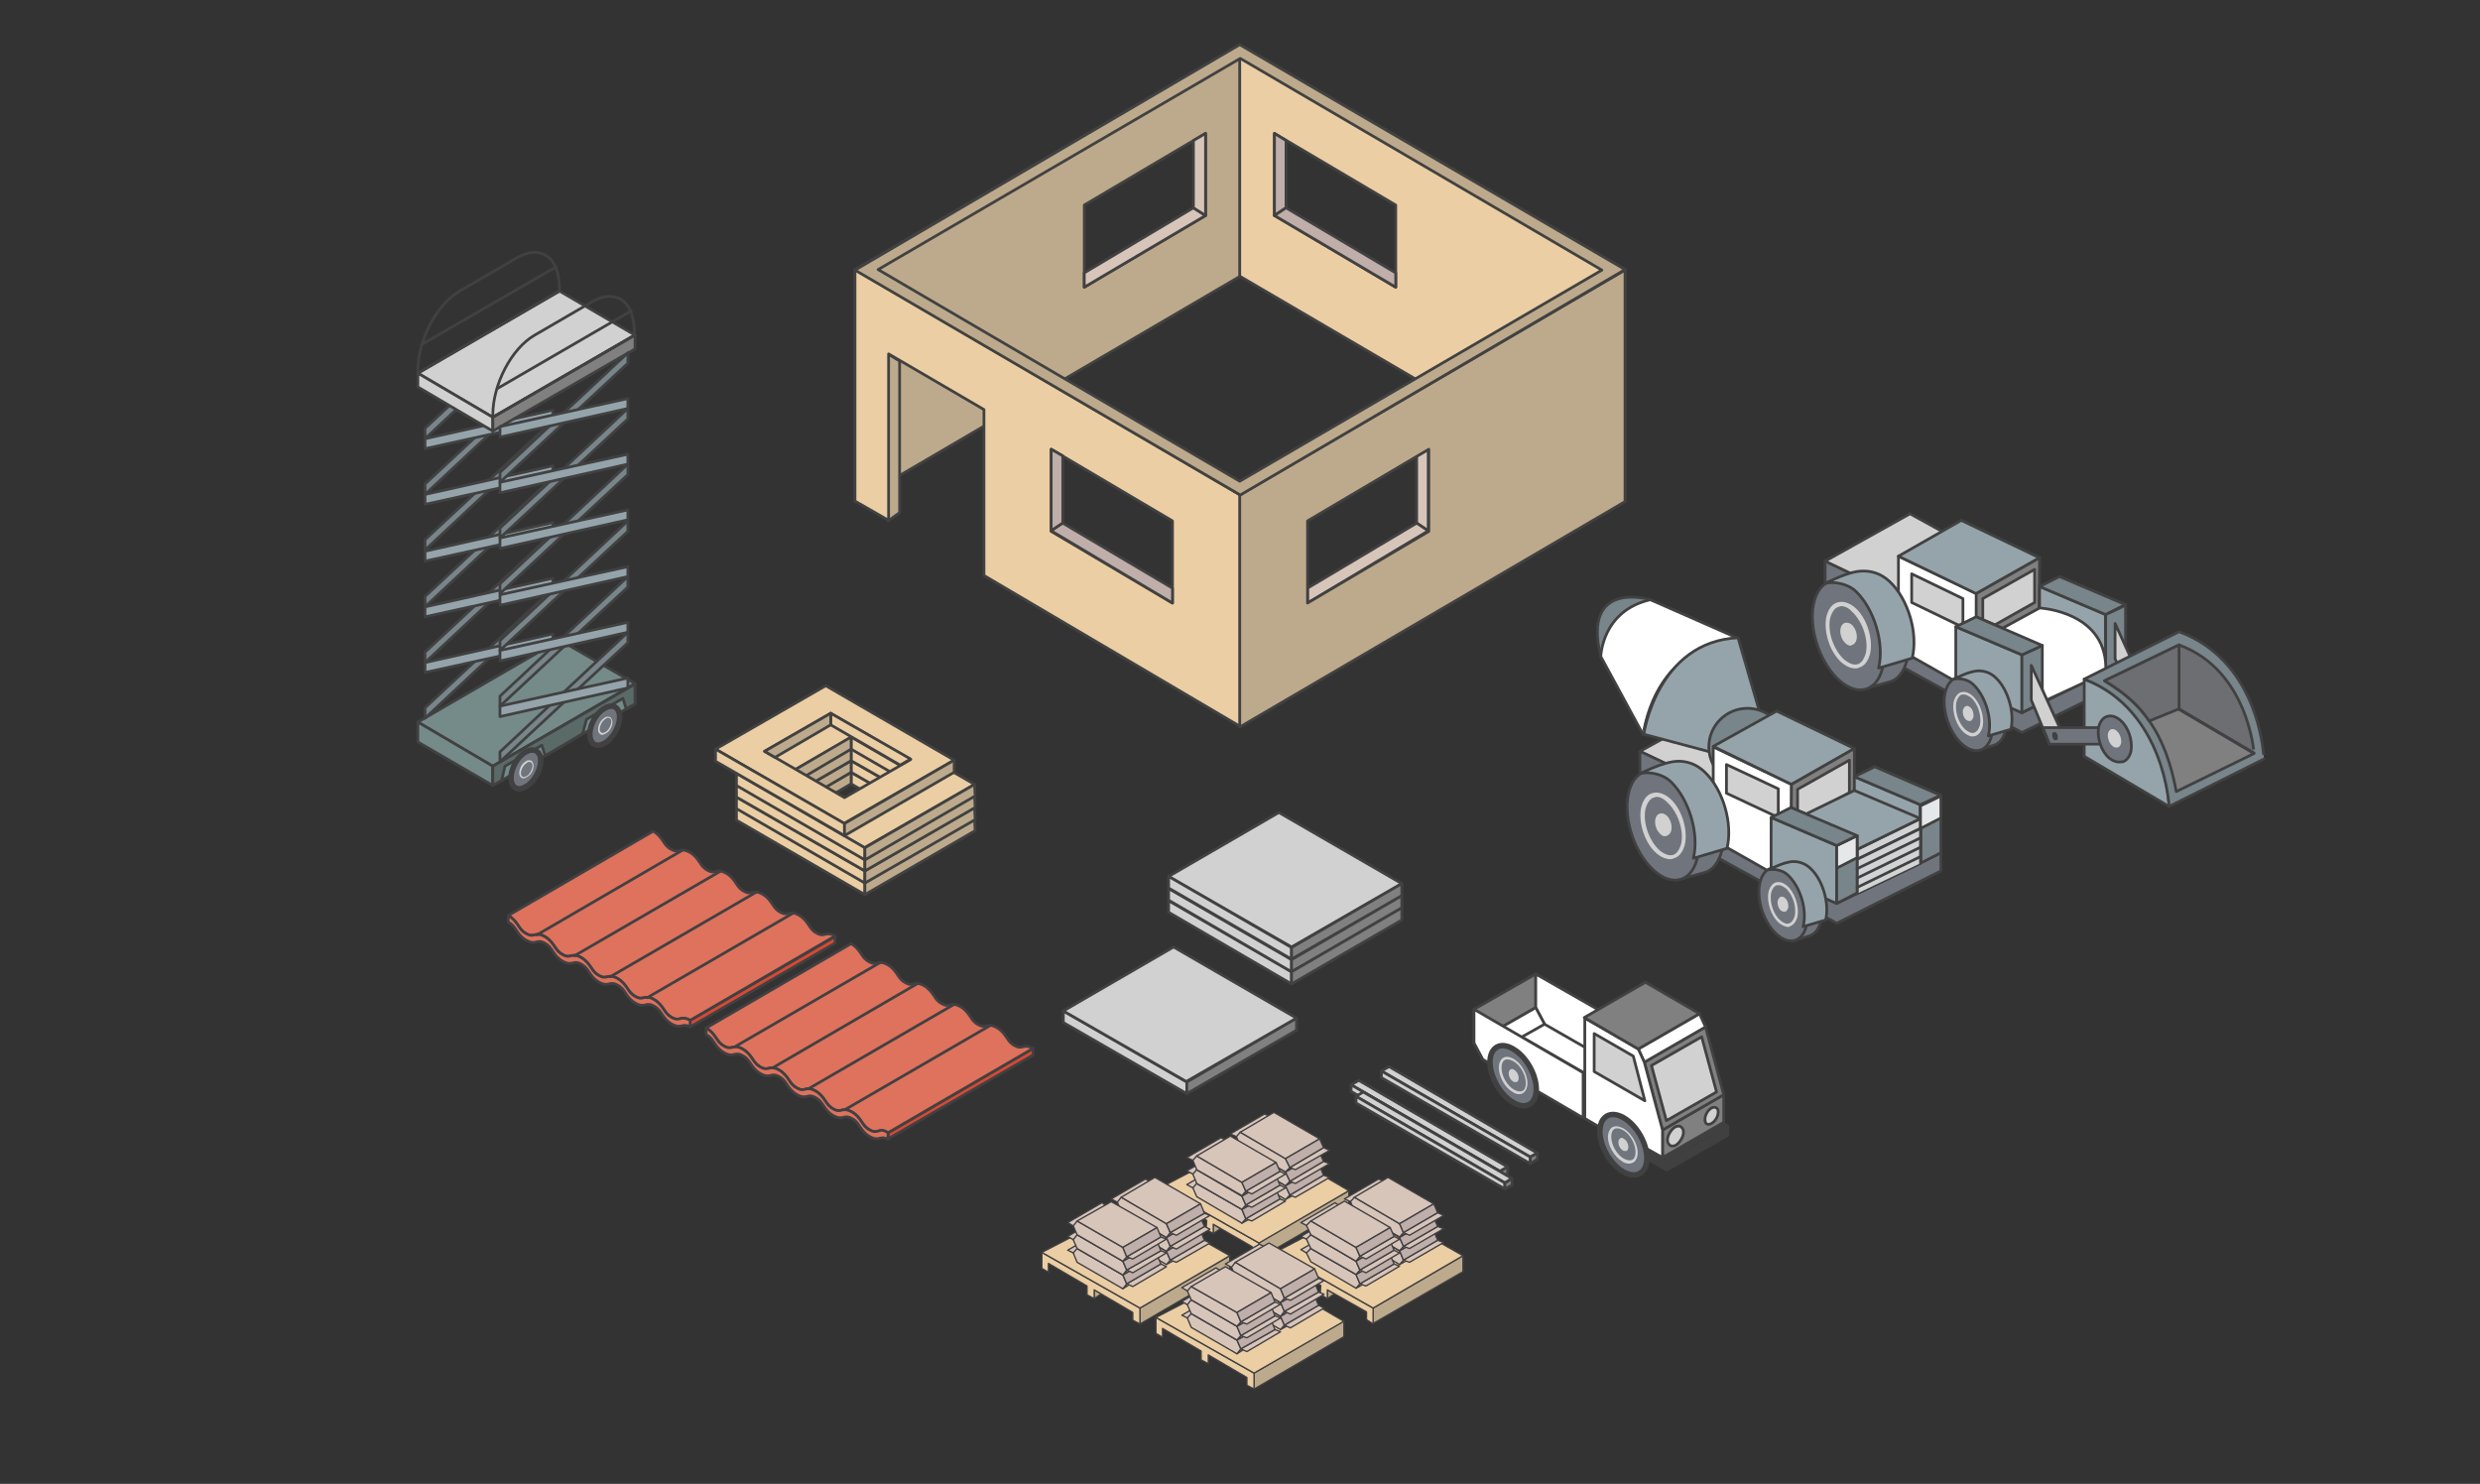 <svg xmlns="http://www.w3.org/2000/svg" xmlns:xlink="http://www.w3.org/1999/xlink" id="Layer_1" x="0px" y="0px" viewBox="0 0 449.9 269.2" style="enable-background:new 0 0 449.9 269.2;" xml:space="preserve">
<rect x="0" y="0" width="449.9" height="269.2" fill="#333333" stroke="none"/>
<style type="text/css">
	.st0{fill:#939598;}
	.st1{fill:#BCBEC0;}
	.st2{fill:#E6E7E8;}
	.st3{fill:none;stroke:#FFFFFF;stroke-miterlimit:10;stroke-dasharray:11;}
	.st4{fill:#5A6A67;stroke:#414141;stroke-width:0.5;stroke-linecap:round;stroke-linejoin:round;stroke-miterlimit:10;}
	.st5{fill:#70747D;stroke:#414141;stroke-miterlimit:10;}
	.st6{fill:#D0D1D0;}
	.st7{fill:#404040;}
	.st8{fill:#758B89;stroke:#414141;stroke-width:0.5;stroke-linecap:round;stroke-linejoin:round;stroke-miterlimit:10;}
	.st9{opacity:0.93;fill:url(#XMLID_4_);}
	.st10{opacity:0.93;fill:url(#XMLID_5_);}
	.st11{opacity:0.93;fill:url(#XMLID_6_);}
	.st12{opacity:0.93;fill:url(#XMLID_7_);}
	.st13{opacity:0.93;fill:url(#XMLID_8_);}
	.st14{opacity:0.93;fill:url(#XMLID_9_);}
	.st15{opacity:0.93;fill:url(#XMLID_10_);}
	.st16{opacity:0.93;fill:url(#XMLID_11_);}
	.st17{opacity:0.93;fill:url(#XMLID_12_);}
	.st18{opacity:0.93;fill:url(#XMLID_13_);}
	.st19{opacity:0.93;fill:url(#XMLID_14_);}
	.st20{opacity:0.93;fill:url(#XMLID_15_);}
	.st21{opacity:0.93;fill:url(#XMLID_16_);}
	.st22{opacity:0.93;fill:url(#XMLID_17_);}
	.st23{opacity:0.93;fill:url(#XMLID_18_);}
	.st24{opacity:0.93;fill:url(#XMLID_19_);}
	.st25{opacity:0.93;fill:url(#XMLID_20_);}
	.st26{opacity:0.93;fill:url(#XMLID_21_);}
	.st27{opacity:0.93;fill:url(#XMLID_22_);}
	.st28{opacity:0.93;fill:url(#XMLID_23_);}
	.st29{opacity:0.93;fill:url(#XMLID_24_);}
	.st30{opacity:0.93;fill:url(#XMLID_25_);}
	.st31{opacity:0.93;fill:url(#XMLID_26_);}
	.st32{opacity:0.93;fill:url(#XMLID_27_);}
	.st33{opacity:0.93;fill:url(#XMLID_28_);}
	.st34{opacity:0.93;fill:url(#XMLID_29_);}
	.st35{opacity:0.93;fill:url(#XMLID_30_);}
	.st36{opacity:0.93;fill:url(#XMLID_31_);}
	.st37{opacity:0.93;fill:url(#XMLID_32_);}
	.st38{opacity:0.93;fill:url(#XMLID_33_);}
	.st39{opacity:0.93;fill:url(#XMLID_34_);}
	.st40{opacity:0.93;fill:url(#XMLID_35_);}
	.st41{opacity:0.93;fill:url(#XMLID_36_);}
	.st42{opacity:0.93;fill:url(#XMLID_37_);}
	.st43{opacity:0.93;fill:url(#XMLID_38_);}
	.st44{opacity:0.93;fill:url(#XMLID_39_);}
	.st45{opacity:0.93;fill:url(#XMLID_40_);}
	.st46{opacity:0.93;fill:url(#XMLID_41_);}
	.st47{opacity:0.93;fill:url(#XMLID_42_);}
	.st48{opacity:0.93;fill:url(#XMLID_43_);}
	.st49{opacity:0.93;fill:url(#XMLID_44_);}
	.st50{opacity:0.93;fill:url(#XMLID_45_);}
	.st51{opacity:0.93;fill:url(#XMLID_46_);}
	.st52{opacity:0.93;fill:url(#XMLID_47_);}
	.st53{opacity:0.93;fill:url(#XMLID_48_);}
	.st54{opacity:0.93;fill:url(#XMLID_49_);}
	.st55{opacity:0.93;fill:url(#XMLID_50_);}
	.st56{opacity:0.93;fill:url(#XMLID_51_);}
	.st57{opacity:0.93;fill:url(#XMLID_52_);}
	.st58{opacity:0.93;fill:url(#XMLID_53_);}
	.st59{opacity:0.93;fill:url(#XMLID_54_);}
	.st60{opacity:0.93;fill:url(#XMLID_55_);}
	.st61{opacity:0.93;fill:url(#XMLID_56_);}
	.st62{opacity:0.93;fill:url(#XMLID_57_);}
	.st63{opacity:0.93;fill:url(#XMLID_58_);}
	.st64{opacity:0.93;fill:url(#XMLID_59_);}
	.st65{opacity:0.93;fill:url(#XMLID_60_);}
	.st66{opacity:0.93;fill:url(#XMLID_61_);}
	.st67{opacity:0.93;fill:url(#XMLID_62_);}
	.st68{opacity:0.93;fill:url(#XMLID_63_);}
	.st69{opacity:0.93;fill:url(#XMLID_64_);}
	.st70{opacity:0.93;fill:url(#XMLID_65_);}
	.st71{opacity:0.93;fill:url(#XMLID_66_);}
	.st72{opacity:0.93;fill:url(#XMLID_67_);}
	.st73{opacity:0.93;fill:url(#XMLID_68_);}
	.st74{opacity:0.93;fill:url(#XMLID_69_);}
	.st75{opacity:0.93;fill:url(#XMLID_70_);}
	.st76{opacity:0.93;fill:url(#XMLID_71_);}
	.st77{opacity:0.93;fill:url(#XMLID_72_);}
	.st78{opacity:0.93;fill:url(#XMLID_73_);}
	.st79{opacity:0.93;fill:url(#XMLID_74_);}
	.st80{opacity:0.93;fill:url(#XMLID_75_);}
	.st81{opacity:0.93;fill:url(#XMLID_76_);}
	.st82{opacity:0.93;fill:url(#XMLID_77_);}
	.st83{opacity:0.93;fill:url(#XMLID_78_);}
	.st84{opacity:0.93;fill:url(#XMLID_79_);}
	.st85{opacity:0.93;fill:url(#XMLID_80_);}
	.st86{opacity:0.93;fill:url(#XMLID_81_);}
	.st87{opacity:0.93;fill:url(#XMLID_82_);}
	.st88{opacity:0.93;fill:url(#XMLID_83_);}
	.st89{opacity:0.93;fill:url(#XMLID_84_);}
	.st90{opacity:0.93;fill:url(#XMLID_85_);}
	.st91{opacity:0.93;fill:url(#XMLID_86_);}
	.st92{opacity:0.93;fill:url(#XMLID_87_);}
	.st93{opacity:0.93;fill:url(#XMLID_88_);}
	.st94{opacity:0.93;fill:url(#XMLID_89_);}
	.st95{opacity:0.93;fill:url(#XMLID_90_);}
	.st96{opacity:0.93;fill:url(#XMLID_91_);}
	.st97{opacity:0.93;fill:url(#XMLID_92_);}
	.st98{opacity:0.93;fill:url(#XMLID_93_);}
	.st99{opacity:0.93;fill:url(#XMLID_94_);}
	.st100{opacity:0.93;fill:url(#XMLID_95_);}
	.st101{opacity:0.93;fill:url(#XMLID_96_);}
	.st102{opacity:0.93;fill:url(#XMLID_97_);}
	.st103{opacity:0.93;fill:url(#XMLID_98_);}
	.st104{opacity:0.93;fill:url(#XMLID_99_);}
	.st105{opacity:0.93;fill:url(#XMLID_100_);}
	.st106{opacity:0.93;fill:url(#XMLID_101_);}
	.st107{opacity:0.93;fill:url(#XMLID_102_);}
	.st108{opacity:0.93;fill:url(#XMLID_103_);}
	.st109{opacity:0.93;fill:url(#XMLID_104_);}
	.st110{opacity:0.93;fill:url(#XMLID_105_);}
	.st111{opacity:0.93;fill:url(#XMLID_106_);}
	.st112{opacity:0.93;fill:url(#XMLID_107_);}
	.st113{opacity:0.93;fill:url(#XMLID_108_);}
	.st114{opacity:0.93;fill:url(#XMLID_109_);}
	.st115{opacity:0.93;fill:url(#XMLID_110_);}
	.st116{opacity:0.93;fill:url(#XMLID_111_);}
	.st117{opacity:0.93;fill:url(#XMLID_112_);}
	.st118{opacity:0.93;fill:url(#XMLID_113_);}
	.st119{opacity:0.93;fill:url(#XMLID_114_);}
	.st120{opacity:0.93;fill:url(#XMLID_115_);}
	.st121{opacity:0.93;fill:url(#XMLID_116_);}
	.st122{opacity:0.93;fill:url(#XMLID_117_);}
	.st123{opacity:0.93;fill:url(#XMLID_118_);}
	.st124{opacity:0.93;fill:url(#XMLID_119_);}
	.st125{opacity:0.93;fill:url(#XMLID_120_);}
	.st126{opacity:0.93;fill:url(#XMLID_121_);}
	.st127{opacity:0.93;fill:url(#XMLID_122_);}
	.st128{opacity:0.93;fill:url(#XMLID_123_);}
	.st129{opacity:0.93;fill:url(#XMLID_124_);}
	.st130{opacity:0.93;fill:url(#XMLID_125_);}
	.st131{opacity:0.93;fill:url(#XMLID_126_);}
	.st132{opacity:0.93;fill:url(#XMLID_127_);}
	.st133{opacity:0.93;fill:url(#XMLID_128_);}
	.st134{opacity:0.93;fill:url(#XMLID_129_);}
	.st135{opacity:0.93;fill:url(#XMLID_130_);}
	.st136{opacity:0.93;fill:url(#XMLID_131_);}
	.st137{opacity:0.93;fill:url(#XMLID_132_);}
	.st138{opacity:0.93;fill:url(#XMLID_133_);}
	.st139{opacity:0.93;fill:url(#XMLID_134_);}
	.st140{opacity:0.93;fill:url(#XMLID_135_);}
	.st141{opacity:0.93;fill:url(#XMLID_136_);}
	.st142{opacity:0.93;fill:url(#XMLID_137_);}
	.st143{opacity:0.93;fill:url(#XMLID_138_);}
	.st144{opacity:0.93;fill:url(#XMLID_139_);}
	.st145{opacity:0.93;fill:url(#XMLID_140_);}
	.st146{opacity:0.93;fill:url(#XMLID_141_);}
	.st147{opacity:0.93;fill:url(#XMLID_142_);}
	.st148{opacity:0.93;fill:url(#XMLID_143_);}
	.st149{opacity:0.93;fill:url(#XMLID_144_);}
	.st150{opacity:0.93;fill:url(#XMLID_145_);}
	.st151{opacity:0.93;fill:url(#XMLID_146_);}
	.st152{opacity:0.93;fill:url(#XMLID_147_);}
	.st153{opacity:0.93;fill:url(#XMLID_148_);}
	.st154{opacity:0.93;fill:url(#XMLID_149_);}
	.st155{opacity:0.93;fill:url(#XMLID_150_);}
	.st156{opacity:0.93;fill:url(#XMLID_151_);}
	.st157{opacity:0.93;fill:url(#XMLID_152_);}
	.st158{opacity:0.93;fill:url(#XMLID_153_);}
	.st159{opacity:0.93;fill:url(#XMLID_154_);}
	.st160{opacity:0.93;fill:url(#XMLID_155_);}
	.st161{opacity:0.93;fill:url(#XMLID_156_);}
	.st162{opacity:0.93;fill:url(#XMLID_157_);}
	.st163{opacity:0.93;fill:url(#XMLID_158_);}
	.st164{opacity:0.93;fill:url(#XMLID_159_);}
	.st165{opacity:0.93;fill:url(#XMLID_160_);}
	.st166{opacity:0.93;fill:url(#XMLID_161_);}
	.st167{opacity:0.93;fill:url(#XMLID_162_);}
	.st168{opacity:0.93;fill:url(#XMLID_163_);}
	.st169{fill:#FFFFFF;stroke:#414141;stroke-width:0.5;stroke-linecap:round;stroke-linejoin:round;stroke-miterlimit:10;}
	.st170{fill:#808080;stroke:#414141;stroke-width:0.5;stroke-linecap:round;stroke-linejoin:round;stroke-miterlimit:10;}
	.st171{opacity:0.34;fill:url(#XMLID_164_);}
	.st172{fill:url(#XMLID_165_);}
	.st173{fill:url(#XMLID_166_);}
	.st174{fill:#ED8063;}
	.st175{fill:#D0D1D0;stroke:#414141;stroke-width:0.5;stroke-linecap:round;stroke-linejoin:round;stroke-miterlimit:10;}
	.st176{fill:url(#XMLID_167_);}
	.st177{fill:url(#XMLID_168_);}
	.st178{fill:#D0D1D0;stroke:#B8B8B8;stroke-width:0.5;stroke-linecap:round;stroke-linejoin:round;stroke-miterlimit:10;}
	.st179{fill:#FFFFFF;}
	.st180{fill:#70747D;}
	.st181{fill:#D64933;stroke:#414141;stroke-width:0.5;stroke-linecap:round;stroke-linejoin:round;stroke-miterlimit:10;}
	.st182{fill:#DE725C;stroke:#414141;stroke-width:0.5;stroke-linecap:round;stroke-linejoin:round;stroke-miterlimit:10;}
	.st183{opacity:0.93;fill:url(#XMLID_169_);}
	.st184{opacity:0.93;fill:url(#XMLID_170_);}
	.st185{opacity:0.93;fill:url(#XMLID_171_);}
	.st186{opacity:0.93;fill:url(#XMLID_172_);}
	.st187{opacity:0.93;fill:url(#XMLID_173_);}
	.st188{opacity:0.93;fill:url(#XMLID_174_);}
	.st189{opacity:0.93;fill:url(#XMLID_175_);}
	.st190{opacity:0.93;fill:url(#XMLID_176_);}
	.st191{opacity:0.93;fill:url(#XMLID_177_);}
	.st192{opacity:0.93;fill:url(#XMLID_178_);}
	.st193{opacity:0.93;fill:url(#XMLID_179_);}
	.st194{opacity:0.93;fill:url(#XMLID_180_);}
	.st195{opacity:0.93;fill:url(#XMLID_181_);}
	.st196{opacity:0.93;fill:url(#XMLID_182_);}
	.st197{opacity:0.93;fill:url(#XMLID_183_);}
	.st198{opacity:0.93;fill:url(#XMLID_184_);}
	.st199{opacity:0.93;fill:url(#XMLID_185_);}
	.st200{opacity:0.93;fill:url(#XMLID_186_);}
	.st201{opacity:0.93;fill:url(#XMLID_187_);}
	.st202{opacity:0.93;fill:url(#XMLID_188_);}
	.st203{opacity:0.93;fill:url(#XMLID_189_);}
	.st204{opacity:0.93;fill:url(#XMLID_190_);}
	.st205{opacity:0.93;fill:url(#XMLID_191_);}
	.st206{opacity:0.93;fill:url(#XMLID_192_);}
	.st207{opacity:0.93;fill:url(#XMLID_193_);}
	.st208{opacity:0.93;fill:url(#XMLID_194_);}
	.st209{opacity:0.93;fill:url(#XMLID_195_);}
	.st210{opacity:0.93;fill:url(#XMLID_196_);}
	.st211{opacity:0.93;fill:url(#XMLID_197_);}
	.st212{opacity:0.93;fill:url(#XMLID_198_);}
	.st213{opacity:0.93;fill:url(#XMLID_199_);}
	.st214{opacity:0.93;fill:url(#XMLID_200_);}
	.st215{opacity:0.93;fill:url(#XMLID_201_);}
	.st216{opacity:0.93;fill:url(#XMLID_202_);}
	.st217{opacity:0.93;fill:url(#XMLID_203_);}
	.st218{opacity:0.93;fill:url(#XMLID_204_);}
	.st219{opacity:0.93;fill:url(#XMLID_205_);}
	.st220{opacity:0.93;fill:url(#XMLID_206_);}
	.st221{opacity:0.93;fill:url(#XMLID_207_);}
	.st222{opacity:0.93;fill:url(#XMLID_208_);}
	.st223{opacity:0.93;fill:url(#XMLID_209_);}
	.st224{opacity:0.93;fill:url(#XMLID_210_);}
	.st225{opacity:0.93;fill:url(#XMLID_211_);}
	.st226{opacity:0.93;fill:url(#XMLID_212_);}
	.st227{opacity:0.93;fill:url(#XMLID_213_);}
	.st228{opacity:0.93;fill:url(#XMLID_214_);}
	.st229{opacity:0.93;fill:url(#XMLID_232_);}
	.st230{opacity:0.93;fill:url(#XMLID_233_);}
	.st231{opacity:0.93;fill:url(#XMLID_234_);}
	.st232{opacity:0.93;fill:url(#XMLID_235_);}
	.st233{opacity:0.93;fill:url(#XMLID_236_);}
	.st234{opacity:0.93;fill:url(#XMLID_237_);}
	.st235{opacity:0.93;fill:url(#XMLID_238_);}
	.st236{opacity:0.93;fill:url(#XMLID_239_);}
	.st237{opacity:0.93;fill:url(#XMLID_240_);}
	.st238{opacity:0.93;fill:url(#XMLID_241_);}
	.st239{opacity:0.93;fill:url(#XMLID_242_);}
	.st240{opacity:0.93;fill:url(#XMLID_243_);}
	.st241{opacity:0.93;fill:url(#XMLID_244_);}
	.st242{opacity:0.93;fill:url(#XMLID_245_);}
	.st243{opacity:0.93;fill:url(#XMLID_246_);}
	.st244{opacity:0.93;fill:url(#XMLID_247_);}
	.st245{opacity:0.93;fill:url(#XMLID_248_);}
	.st246{opacity:0.93;fill:url(#XMLID_249_);}
	.st247{opacity:0.93;fill:url(#XMLID_250_);}
	.st248{opacity:0.93;fill:url(#XMLID_251_);}
	.st249{opacity:0.93;fill:url(#XMLID_252_);}
	.st250{opacity:0.93;fill:url(#XMLID_253_);}
	.st251{opacity:0.93;fill:url(#XMLID_254_);}
	.st252{opacity:0.93;fill:url(#XMLID_255_);}
	.st253{opacity:0.93;fill:url(#XMLID_256_);}
	.st254{opacity:0.93;fill:url(#XMLID_257_);}
	.st255{opacity:0.93;fill:url(#XMLID_258_);}
	.st256{opacity:0.93;fill:url(#XMLID_259_);}
	.st257{opacity:0.93;fill:url(#XMLID_260_);}
	.st258{opacity:0.93;fill:url(#XMLID_261_);}
	.st259{opacity:0.93;fill:url(#XMLID_262_);}
	.st260{opacity:0.93;fill:url(#XMLID_263_);}
	.st261{opacity:0.93;fill:url(#XMLID_264_);}
	.st262{opacity:0.93;fill:url(#XMLID_265_);}
	.st263{opacity:0.93;fill:url(#XMLID_266_);}
	.st264{opacity:0.93;fill:url(#XMLID_267_);}
	.st265{opacity:0.93;fill:url(#XMLID_268_);}
	.st266{opacity:0.93;fill:url(#XMLID_269_);}
	.st267{opacity:0.93;fill:url(#XMLID_270_);}
	.st268{opacity:0.93;fill:url(#XMLID_271_);}
	.st269{opacity:0.93;fill:url(#XMLID_272_);}
	.st270{opacity:0.93;fill:url(#XMLID_273_);}
	.st271{opacity:0.93;fill:url(#XMLID_274_);}
	.st272{opacity:0.93;fill:url(#XMLID_275_);}
	.st273{opacity:0.93;fill:url(#XMLID_276_);}
	.st274{opacity:0.93;fill:url(#XMLID_277_);}
	.st275{opacity:0.93;fill:url(#XMLID_278_);}
	.st276{opacity:0.93;fill:url(#XMLID_279_);}
	.st277{opacity:0.93;fill:url(#XMLID_280_);}
	.st278{opacity:0.93;fill:url(#XMLID_281_);}
	.st279{opacity:0.93;fill:url(#XMLID_282_);}
	.st280{opacity:0.93;fill:url(#XMLID_283_);}
	.st281{opacity:0.93;fill:url(#XMLID_284_);}
	.st282{opacity:0.93;fill:url(#XMLID_285_);}
	.st283{opacity:0.93;fill:url(#XMLID_286_);}
	.st284{opacity:0.93;fill:url(#XMLID_287_);}
	.st285{opacity:0.93;fill:url(#XMLID_288_);}
	.st286{opacity:0.93;fill:url(#XMLID_289_);}
	.st287{opacity:0.93;fill:url(#XMLID_290_);}
	.st288{opacity:0.93;fill:url(#XMLID_291_);}
	.st289{opacity:0.93;fill:url(#XMLID_292_);}
	.st290{opacity:0.93;fill:url(#XMLID_293_);}
	.st291{opacity:0.93;fill:url(#XMLID_294_);}
	.st292{opacity:0.93;fill:url(#XMLID_295_);}
	.st293{opacity:0.93;fill:url(#XMLID_296_);}
	.st294{opacity:0.93;fill:url(#XMLID_297_);}
	.st295{opacity:0.93;fill:url(#XMLID_298_);}
	.st296{opacity:0.93;fill:url(#XMLID_299_);}
	.st297{opacity:0.93;fill:url(#XMLID_300_);}
	.st298{opacity:0.93;fill:url(#XMLID_301_);}
	.st299{opacity:0.93;fill:url(#XMLID_302_);}
	.st300{opacity:0.93;fill:url(#XMLID_303_);}
	.st301{opacity:0.93;fill:url(#XMLID_304_);}
	.st302{opacity:0.93;fill:url(#XMLID_305_);}
	.st303{opacity:0.93;fill:url(#XMLID_306_);}
	.st304{opacity:0.93;fill:url(#XMLID_307_);}
	.st305{opacity:0.93;fill:url(#XMLID_308_);}
	.st306{opacity:0.93;fill:url(#XMLID_309_);}
	.st307{opacity:0.93;fill:url(#XMLID_310_);}
	.st308{opacity:0.93;fill:url(#XMLID_311_);}
	.st309{opacity:0.93;fill:url(#XMLID_312_);}
	.st310{opacity:0.93;fill:url(#XMLID_313_);}
	.st311{opacity:0.93;fill:url(#XMLID_314_);}
	.st312{opacity:0.93;fill:url(#XMLID_315_);}
	.st313{opacity:0.93;fill:url(#XMLID_316_);}
	.st314{opacity:0.93;fill:url(#XMLID_317_);}
	.st315{opacity:0.93;fill:url(#XMLID_318_);}
	.st316{opacity:0.93;fill:url(#XMLID_319_);}
	.st317{opacity:0.93;fill:url(#XMLID_320_);}
	.st318{opacity:0.93;fill:url(#XMLID_321_);}
	.st319{opacity:0.93;fill:url(#XMLID_322_);}
	.st320{opacity:0.93;fill:url(#XMLID_323_);}
	.st321{opacity:0.93;fill:url(#XMLID_324_);}
	.st322{opacity:0.93;fill:url(#XMLID_325_);}
	.st323{opacity:0.93;fill:url(#XMLID_326_);}
	.st324{opacity:0.93;fill:url(#XMLID_327_);}
	.st325{opacity:0.93;fill:url(#XMLID_328_);}
	.st326{opacity:0.93;fill:url(#XMLID_329_);}
	.st327{opacity:0.93;fill:url(#XMLID_330_);}
	.st328{opacity:0.93;fill:url(#XMLID_331_);}
	.st329{opacity:0.93;fill:url(#XMLID_332_);}
	.st330{opacity:0.93;fill:url(#XMLID_333_);}
	.st331{opacity:0.93;fill:url(#XMLID_334_);}
	.st332{opacity:0.93;fill:url(#XMLID_335_);}
	.st333{opacity:0.93;fill:url(#XMLID_336_);}
	.st334{opacity:0.93;fill:url(#XMLID_337_);}
	.st335{opacity:0.93;fill:url(#XMLID_338_);}
	.st336{opacity:0.93;fill:url(#XMLID_339_);}
	.st337{opacity:0.93;fill:url(#XMLID_340_);}
	.st338{opacity:0.93;fill:url(#XMLID_341_);}
	.st339{opacity:0.93;fill:url(#XMLID_342_);}
	.st340{opacity:0.93;fill:url(#XMLID_343_);}
	.st341{opacity:0.93;fill:url(#XMLID_344_);}
	.st342{opacity:0.93;fill:url(#XMLID_345_);}
	.st343{opacity:0.34;fill:url(#XMLID_346_);}
	.st344{fill:url(#XMLID_347_);}
	.st345{fill:url(#XMLID_348_);}
	.st346{fill:url(#XMLID_349_);}
	.st347{fill:url(#XMLID_350_);}
	.st348{fill:#FFE6CD;}
	.st349{fill:none;stroke:#8C7B61;stroke-width:3;stroke-linecap:round;stroke-linejoin:round;stroke-miterlimit:10;}
	.st350{fill:#758B89;}
	.st351{fill:#91A2A1;}
	.st352{fill:#BDAA8C;stroke:#414042;stroke-width:0.25;stroke-linecap:round;stroke-linejoin:round;stroke-miterlimit:10;}
	.st353{fill:#EBCEA3;stroke:#414042;stroke-width:0.25;stroke-linecap:round;stroke-linejoin:round;stroke-miterlimit:10;}
	.st354{fill:#D8C5BA;stroke:#414042;stroke-width:0.25;stroke-linecap:round;stroke-linejoin:round;stroke-miterlimit:10;}
	.st355{fill:#BFAEA9;stroke:#414042;stroke-width:0.25;stroke-linecap:round;stroke-linejoin:round;stroke-miterlimit:10;}
	.st356{fill:#E7E8E7;stroke:#414042;stroke-width:0.25;stroke-linecap:round;stroke-linejoin:round;stroke-miterlimit:10;}
	.st357{fill:#BDAA8C;stroke:#414141;stroke-width:0.5;stroke-linecap:round;stroke-linejoin:round;stroke-miterlimit:10;}
	.st358{fill:#D8C5BA;stroke:#414141;stroke-width:0.5;stroke-linecap:round;stroke-linejoin:round;stroke-miterlimit:10;}
	.st359{fill:#EBCEA3;stroke:#414141;stroke-width:0.5;stroke-linecap:round;stroke-linejoin:round;stroke-miterlimit:10;}
	.st360{fill:#BFAEA9;stroke:#414141;stroke-width:0.5;stroke-linecap:round;stroke-linejoin:round;stroke-miterlimit:10;}
	.st361{fill:#78858B;stroke:#414141;stroke-width:0.5;stroke-linecap:round;stroke-linejoin:round;stroke-miterlimit:10;}
	.st362{fill:#95A4AB;stroke:#414141;stroke-width:0.5;stroke-linecap:round;stroke-linejoin:round;stroke-miterlimit:10;}
	.st363{fill:none;stroke:#414141;stroke-width:0.5;stroke-linecap:round;stroke-linejoin:round;stroke-miterlimit:10;}
	.st364{fill:#70747D;stroke:#414141;stroke-width:0.5;stroke-linecap:round;stroke-linejoin:round;stroke-miterlimit:10;}
	.st365{fill:#6D6E71;stroke:#414141;stroke-width:0.5;stroke-linecap:round;stroke-linejoin:round;stroke-miterlimit:10;}
	.st366{fill:#414141;}
	.st367{fill:#DE725C;stroke:#414042;stroke-width:0.5;stroke-linecap:round;stroke-linejoin:round;stroke-miterlimit:10;}
	.st368{fill:none;stroke:#414042;stroke-width:0.5;stroke-linecap:round;stroke-linejoin:round;stroke-miterlimit:10;}
	.st369{fill:#D1D3D4;stroke:#414141;stroke-width:0.5;stroke-linecap:round;stroke-linejoin:round;stroke-miterlimit:10;}
	.st370{fill:#E6E7E8;stroke:#414141;stroke-width:0.5;stroke-linecap:round;stroke-linejoin:round;stroke-miterlimit:10;}
</style>
<g>
	<polygon class="st352" points="228.4,225.4 244.7,216 244.7,218.8 228.4,228.3  "></polygon>
</g>
<polygon class="st352" points="220.1,222.1 220.1,223.8 221.4,222.9 "></polygon>
<g>
	<polygon class="st353" points="228.4,225.5 228.4,228.4 227.2,227.6 227.2,226.2 220.1,222.1 220.1,223.8 218.8,223 218.9,221.4    211.8,217.4 211.8,219 210.6,218.3 210.6,215.4  "></polygon>
</g>
<g>
	<polygon class="st353" points="210.6,215.4 228.4,225.5 244.7,216 238,212.1 228.4,206.1  "></polygon>
</g>
<g>
	<g>
		<polyline class="st354" points="230.1,207.4 229.4,207 223.2,210.6 224.3,211.2   "></polyline>
		<polyline class="st355" points="234.3,217 233.2,217.6 234,216.8   "></polyline>
		<polygon class="st354" points="233.2,215.1 234,216.8 233.2,217.6 225,212.8 224.3,211.2 225,210.3   "></polygon>
		<polygon class="st354" points="235,217.2 241.2,213.6 240.1,213.2 234,216.8   "></polygon>
		<polygon class="st356" points="225,210.3 231.1,206.8 239.4,211.5 233.2,215.1   "></polygon>
		<polygon class="st355" points="233.2,215.1 239.4,211.5 240.1,213.2 234,216.8   "></polygon>
	</g>
	<g>
		<polyline class="st354" points="230.1,204.9 229.4,204.5 223.2,208.1 224.3,208.7   "></polyline>
		<polyline class="st355" points="234.3,214.5 233.2,215.1 234,214.3   "></polyline>
		<polygon class="st354" points="233.2,212.6 234,214.3 233.2,215.1 225,210.3 224.3,208.7 225,207.9   "></polygon>
		<polygon class="st354" points="235,214.7 241.2,211.1 240.1,210.7 234,214.3   "></polygon>
		<polygon class="st356" points="225,207.9 231.1,204.3 239.4,209.1 233.2,212.6   "></polygon>
		<polygon class="st355" points="233.2,212.6 239.4,209.1 240.1,210.7 234,214.3   "></polygon>
	</g>
	<g>
		<polyline class="st354" points="230.1,202.4 229.4,202.1 223.2,205.7 224.3,206.2   "></polyline>
		<polyline class="st355" points="234.3,212 233.2,212.6 234,211.8   "></polyline>
		<polygon class="st354" points="233.2,210.2 234,211.8 233.2,212.6 225,207.9 224.3,206.2 225,205.4   "></polygon>
		<polygon class="st354" points="235,212.2 241.2,208.7 240.1,208.2 234,211.8   "></polygon>
		<polygon class="st354" points="225,205.4 231.1,201.8 239.4,206.6 233.2,210.2   "></polygon>
		<polygon class="st355" points="233.2,210.2 239.4,206.6 240.1,208.2 234,211.8   "></polygon>
	</g>
</g>
<g>
	<g>
		<polyline class="st354" points="222.1,211.7 221.5,211.3 215.3,214.9 216.4,215.5   "></polyline>
		<polyline class="st355" points="226.4,221.3 225.3,221.9 226,221.1   "></polyline>
		<polygon class="st354" points="225.3,219.4 226,221.1 225.3,221.9 217.1,217.1 216.4,215.5 217.1,214.7   "></polygon>
		<polygon class="st354" points="227.1,221.5 233.2,217.9 232.2,217.5 226,221.1   "></polygon>
		<polygon class="st356" points="217.1,214.7 223.2,211.1 231.5,215.8 225.3,219.4   "></polygon>
		<polygon class="st355" points="225.3,219.4 231.5,215.8 232.2,217.5 226,221.1   "></polygon>
	</g>
	<g>
		<polyline class="st354" points="222.1,209.2 221.5,208.9 215.3,212.4 216.4,213   "></polyline>
		<polyline class="st355" points="226.4,218.8 225.3,219.4 226,218.6   "></polyline>
		<polygon class="st354" points="225.3,217 226,218.6 225.3,219.4 217.1,214.7 216.4,213 217.1,212.2   "></polygon>
		<polygon class="st354" points="227.1,219 233.2,215.5 232.2,215 226,218.6   "></polygon>
		<polygon class="st356" points="217.1,212.2 223.2,208.6 231.5,213.4 225.3,217   "></polygon>
		<polygon class="st355" points="225.3,217 231.5,213.4 232.2,215 226,218.6   "></polygon>
	</g>
	<g>
		<polyline class="st354" points="222.1,206.7 221.5,206.4 215.3,210 216.4,210.5   "></polyline>
		<polyline class="st355" points="226.4,216.3 225.3,216.9 226,216.1   "></polyline>
		<polygon class="st354" points="225.3,214.5 226,216.1 225.3,216.9 217.1,212.2 216.4,210.5 217.1,209.7   "></polygon>
		<polygon class="st354" points="227.1,216.6 233.2,213 232.2,212.5 226,216.1   "></polygon>
		<polygon class="st354" points="217.1,209.7 223.2,206.1 231.5,210.9 225.3,214.5   "></polygon>
		<polygon class="st355" points="225.3,214.5 231.5,210.9 232.2,212.5 226,216.1   "></polygon>
	</g>
</g>
<g>
	<path class="st357" d="M155.1,48.9V91l69.9-40.9v-42L155.1,48.9z M196.7,37.2l22-13v14.9l-22,13V37.2z"></path>
	<polygon class="st358" points="216.5,37.7 196.7,49.5 196.7,52.1 218.7,39.1  "></polygon>
	<path class="st359" d="M224.9,8.1v42L294.8,91V48.9L224.9,8.1z M253.2,52.1l-22-13V24.2l22,13V52.1z"></path>
	<polygon class="st357" points="163.2,65.5 163.2,93 161.1,94.5 161.1,64.2  "></polygon>
	<path class="st359" d="M155.1,48.9v42l6.1,3.5V64.2l17.3,10.1v30.1l46.5,27.4V89.8L155.1,48.9z M212.7,109.4l-22-13V81.5l22,13   V109.4z"></path>
	<polygon class="st360" points="192.8,82.7 192.8,94.9 190.7,96.3 190.7,81.5  "></polygon>
	<polygon class="st360" points="192.8,94.9 212.7,106.7 212.7,109.4 190.7,96.3  "></polygon>
	<polygon class="st358" points="257,82.7 257,94.9 259.1,96.3 259.1,81.5  "></polygon>
	<polygon class="st358" points="257,94.9 237.2,106.7 237.2,109.4 259.1,96.3  "></polygon>
	<polygon class="st360" points="233.3,25.5 233.3,37.7 231.2,39.1 231.2,24.2  "></polygon>
	<path class="st357" d="M224.9,89.8v42.1L294.8,91v-42L224.9,89.8z M237.2,94.5l22-13v14.9l-22,13V94.5z"></path>
	<polygon class="st358" points="216.5,25.5 216.5,37.7 218.7,39.1 218.7,24.2  "></polygon>
	<polygon class="st360" points="233.3,37.7 253.2,49.5 253.2,52.1 231.2,39.1  "></polygon>
	<path class="st357" d="M294.8,48.9L224.9,8.1l0,0l0,0l-69.8,40.9l0,0l0,0l69.9,40.8l0,0l0,0L294.8,48.9L294.8,48.9L294.8,48.9z    M224.9,87.3l-65.6-38.4L225,10.6l65.6,38.4L224.9,87.3z"></path>
</g>
<g>
	<g id="XMLID_1383_">
		<g id="XMLID_1390_">
			<polygon id="XMLID_1391_" class="st359" points="168.9,148.4 154.4,140.1 154.4,142.2 167,149.5    "></polygon>
		</g>
		<g id="XMLID_1388_">
			<polygon id="XMLID_1389_" class="st359" points="156.9,160.1 133.6,146.6 133.6,148.8 156.9,162.3    "></polygon>
		</g>
		<g id="XMLID_1386_">
			<polygon id="XMLID_1387_" class="st357" points="156.9,160.1 176.8,148.6 176.9,150.7 156.9,162.3    "></polygon>
		</g>
		<g id="XMLID_1384_">
			<polygon id="XMLID_1385_" class="st357" points="142.4,147 154.4,140.1 154.4,142.2 144.4,148.1    "></polygon>
		</g>
	</g>
	<g id="XMLID_1374_">
		<g id="XMLID_1381_">
			<polygon id="XMLID_1382_" class="st359" points="168.9,146.3 154.4,138 154.4,140.1 167,147.4    "></polygon>
		</g>
		<g id="XMLID_1379_">
			<polygon id="XMLID_1380_" class="st359" points="156.9,158 133.6,144.6 133.6,146.7 156.9,160.2    "></polygon>
		</g>
		<g id="XMLID_1377_">
			<polygon id="XMLID_1378_" class="st357" points="156.9,158 176.8,146.5 176.9,148.7 156.9,160.2    "></polygon>
		</g>
		<g id="XMLID_1375_">
			<polygon id="XMLID_1376_" class="st357" points="142.4,144.9 154.4,138 154.4,140.1 144.4,146    "></polygon>
		</g>
	</g>
	<g id="XMLID_1365_">
		<g id="XMLID_1372_">
			<polygon id="XMLID_1373_" class="st359" points="168.9,144.2 154.4,135.8 154.4,138 167,145.2    "></polygon>
		</g>
		<g id="XMLID_1370_">
			<polygon id="XMLID_1371_" class="st359" points="156.9,155.9 133.6,142.4 133.6,144.6 156.9,158    "></polygon>
		</g>
		<g id="XMLID_1368_">
			<polygon id="XMLID_1369_" class="st357" points="156.9,155.9 176.8,144.3 176.9,146.5 156.9,158    "></polygon>
		</g>
		<g id="XMLID_1366_">
			<polygon id="XMLID_1367_" class="st357" points="142.4,142.8 154.4,135.8 154.4,138 144.4,143.8    "></polygon>
		</g>
	</g>
	<g id="XMLID_1351_">
		<g id="XMLID_1360_">
			<g id="XMLID_1361_">
				<path id="XMLID_1362_" class="st359" d="M153.5,128.8l-20,11.5l23.3,13.5l20-11.5L153.5,128.8z M156.9,149.1l-14.5-8.4l12-6.9      l14.5,8.4L156.9,149.1z"></path>
			</g>
		</g>
		<g id="XMLID_1358_">
			<polygon id="XMLID_1359_" class="st359" points="168.9,142.1 154.4,133.7 154.4,135.9 167,143.2    "></polygon>
		</g>
		<g id="XMLID_1356_">
			<polygon id="XMLID_1357_" class="st359" points="156.9,153.8 133.6,140.3 133.6,142.5 156.9,156    "></polygon>
		</g>
		<g id="XMLID_1354_">
			<polygon id="XMLID_1355_" class="st357" points="156.9,153.8 176.8,142.3 176.9,144.4 156.9,156    "></polygon>
		</g>
		<g id="XMLID_1352_">
			<polygon id="XMLID_1353_" class="st357" points="142.4,140.7 154.4,133.7 154.4,135.9 144.4,141.8    "></polygon>
		</g>
	</g>
	<g id="XMLID_1337_">
		<g id="XMLID_1346_">
			<g id="XMLID_1347_">
				<path id="XMLID_1348_" class="st359" d="M149.8,124.4l-20,11.5l23.3,13.5l20-11.5L149.8,124.4z M153.2,144.7l-14.5-8.4l12-6.9      l14.5,8.4L153.2,144.7z"></path>
			</g>
		</g>
		<g id="XMLID_1344_">
			<polygon id="XMLID_1345_" class="st359" points="165.2,137.7 150.7,129.4 150.7,131.5 163.3,138.8    "></polygon>
		</g>
		<g id="XMLID_1342_">
			<polygon id="XMLID_1343_" class="st359" points="153.2,149.4 129.8,135.9 129.8,138.1 153.2,151.6    "></polygon>
		</g>
		<g id="XMLID_1340_">
			<polygon id="XMLID_1341_" class="st357" points="153.2,149.4 173.1,137.9 173.1,140.1 153.2,151.6    "></polygon>
		</g>
		<g id="XMLID_1338_">
			<polygon id="XMLID_1339_" class="st357" points="138.7,136.3 150.7,129.4 150.7,131.5 140.6,137.4    "></polygon>
		</g>
	</g>
</g>
<g>
	<g id="XMLID_1332_">
		<g id="XMLID_1335_">
			<polygon id="XMLID_1336_" class="st174" points="254.3,164.7 232,151.8 212,163.4 234.3,176.3    "></polygon>
		</g>
		<g id="XMLID_1333_">
			<polygon id="XMLID_1334_" class="st175" points="234.3,176.3 212,163.4 212,165.5 234.3,178.5    "></polygon>
		</g>
	</g>
	<g id="XMLID_1327_">
		<g id="XMLID_1330_">
			<polygon id="XMLID_1331_" class="st174" points="254.3,162.5 232,149.6 212,161.2 234.3,174.1    "></polygon>
		</g>
		<g id="XMLID_1328_">
			<polygon id="XMLID_1329_" class="st175" points="234.3,174.1 212,161.2 212,163.3 234.3,176.3    "></polygon>
		</g>
	</g>
	<g id="XMLID_1322_">
		<g id="XMLID_1325_">
			<polygon id="XMLID_1326_" class="st175" points="254.3,160.3 232,147.4 212,159 234.3,171.8    "></polygon>
		</g>
		<g id="XMLID_1323_">
			<polygon id="XMLID_1324_" class="st175" points="234.3,171.9 212,159 212,161.1 234.3,174    "></polygon>
		</g>
	</g>
	<g id="XMLID_1316_">
		<g id="XMLID_1317_">
			<g id="XMLID_1320_">
				<polygon id="XMLID_1321_" class="st175" points="215.3,196.3 192.9,183.4 192.9,185.5 215.3,198.4     "></polygon>
			</g>
			<g id="XMLID_1318_">
				<polygon id="XMLID_1319_" class="st170" points="215.3,196.3 235.2,184.7 235.2,186.9 215.3,198.4     "></polygon>
			</g>
		</g>
	</g>
	<g id="XMLID_1314_">
		<polygon id="XMLID_1315_" class="st170" points="234.3,171.9 254.3,160.3 254.3,162.5 234.3,174   "></polygon>
	</g>
	<g id="XMLID_1312_">
		<polygon id="XMLID_1313_" class="st170" points="234.3,174.1 254.3,162.5 254.3,164.7 234.3,176.3   "></polygon>
	</g>
	<g id="XMLID_1310_">
		<polygon id="XMLID_1311_" class="st170" points="234.3,176.3 254.3,164.7 254.3,166.9 234.3,178.5   "></polygon>
	</g>
	<polygon id="XMLID_1309_" class="st175" points="235.2,184.7 212.9,171.8 192.9,183.4 215.2,196.2  "></polygon>
</g>
<g id="XMLID_1307_">
	<polygon id="XMLID_1308_" class="st170" points="301.6,210 312.7,203.6 312.7,198.6 301.6,205  "></polygon>
</g>
<g id="XMLID_1305_">
	<polygon id="XMLID_1306_" class="st169" points="287.3,194.6 298.4,188.2 278.6,176.7 267.5,183.2  "></polygon>
</g>
<g id="XMLID_1303_">
	<path id="XMLID_1304_" class="st7" d="M298.4,208.2l4.1,2.4v2l-3.9-2.2c0-0.1,0-0.1,0-0.2C298.7,209.5,298.6,208.8,298.4,208.2z"></path>
</g>
<g id="XMLID_1301_">
	<polygon id="XMLID_1302_" class="st7" points="313.7,206.1 302.5,212.5 302.5,210.6 313.7,204.1  "></polygon>
</g>
<g id="XMLID_1299_">
	<polygon id="XMLID_1300_" class="st7" points="312.7,203.6 301.6,210 302.5,210.6 313.7,204.1  "></polygon>
</g>
<g id="XMLID_1297_">
	<polygon id="XMLID_1298_" class="st170" points="298.3,192.7 309.4,186.3 312.7,198.6 301.6,205  "></polygon>
</g>
<g id="XMLID_1295_">
	<polygon id="XMLID_1296_" class="st175" points="299.6,193.3 308.7,188.1 311.4,198.1 302.3,203.3  "></polygon>
</g>
<g id="XMLID_1293_">
	<polygon id="XMLID_1294_" class="st169" points="298.3,192.7 309.4,186.3 308.3,183.9 297.2,190.3  "></polygon>
</g>
<g id="XMLID_1291_">
	<polygon id="XMLID_1292_" class="st170" points="267.4,189.2 278.6,182.8 278.6,176.7 267.4,183.1  "></polygon>
</g>
<g id="XMLID_1289_">
	<polygon id="XMLID_1290_" class="st169" points="289.8,191.3 280.2,185.8 278.6,182.8 278.6,176.7 289.8,183.1  "></polygon>
</g>
<g id="XMLID_1287_">
	<polygon id="XMLID_1288_" class="st169" points="267.4,189.2 278.6,182.8 280.2,185.8 273.8,189.4 269,192.2  "></polygon>
</g>
<g id="XMLID_1284_">
	<g id="XMLID_1285_">
		<path id="XMLID_1286_" class="st169" d="M287.2,194.6v8.2l-8.4-4.9c0-2.7-1.9-6-4.2-7.3c-2.3-1.4-4.2-0.3-4.2,2.4l-1.4-0.8l-1.6-3    v-6.1L287.2,194.6z"></path>
	</g>
</g>
<g id="XMLID_1282_">
	<path id="XMLID_1283_" class="st169" d="M297.2,190.3l1.1,2.4l3.3,12.3v5l-3.2-1.8c-0.6-2.2-2.1-4.4-3.9-5.4   c-1.8-1-3.3-0.6-3.9,0.9c-0.1,0.3-0.2,0.5-0.2,0.9l-2.9-1.7v-1v-17.2L297.2,190.3z"></path>
</g>
<g id="XMLID_1280_">
	<polygon id="XMLID_1281_" class="st175" points="289.2,194.4 298.4,199.7 296.3,191.6 289.2,187.5  "></polygon>
</g>
<g id="XMLID_1278_">
	<polygon id="XMLID_1279_" class="st170" points="297.2,190.3 308.3,183.9 298.5,178.2 287.4,184.6  "></polygon>
</g>
<g id="XMLID_1274_">
	<path id="XMLID_1277_" class="st179" d="M305.1,205.5c0,0.8-0.5,1.7-1.2,2.1c-0.7,0.4-1.2,0.1-1.2-0.7c0-0.8,0.5-1.7,1.2-2.1   C304.6,204.4,305.1,204.7,305.1,205.5z"></path>
	<path id="XMLID_1275_" class="st175" d="M303.4,207.9c-0.2,0-0.3,0-0.4-0.1c-0.3-0.2-0.5-0.5-0.5-1c0-0.8,0.6-1.8,1.3-2.3   c0.4-0.2,0.8-0.3,1.1-0.1c0.3,0.2,0.5,0.5,0.5,1c0,0.8-0.6,1.8-1.3,2.3C303.8,207.9,303.6,207.9,303.4,207.9z"></path>
</g>
<g id="XMLID_1272_">
	<path id="XMLID_1273_" class="st175" d="M311.7,201.7c0,0.8-0.5,1.7-1.2,2.1c-0.7,0.4-1.2,0.1-1.2-0.7c0-0.8,0.5-1.7,1.2-2.1   C311.2,200.7,311.7,201,311.7,201.7z"></path>
</g>
<path id="XMLID_1271_" class="st5" d="M270.3,192.7c0,2.7,1.9,6,4.2,7.3c2.3,1.4,4.2,0.3,4.2-2.4c0-2.7-1.9-6-4.2-7.3  C272.2,188.9,270.3,190,270.3,192.7z"></path>
<g id="XMLID_1266_">
	<path id="XMLID_1270_" class="st180" d="M272.1,193.7c0,1.5,1.1,3.4,2.4,4.2c1.3,0.8,2.4,0.1,2.4-1.4c0-1.5-1.1-3.4-2.4-4.2   C273.2,191.6,272.1,192.2,272.1,193.7z"></path>
	<path id="XMLID_1267_" class="st6" d="M275.6,198.5c-0.4,0-0.8-0.1-1.2-0.4c-1.4-0.8-2.5-2.8-2.5-4.4c0-0.8,0.3-1.5,0.8-1.8   c0.5-0.3,1.2-0.2,1.9,0.2c1.4,0.8,2.5,2.8,2.5,4.4c0,0.8-0.3,1.5-0.8,1.8C276.2,198.4,275.9,198.5,275.6,198.5z M273.5,192.2   c-0.2,0-0.4,0-0.5,0.1c-0.4,0.2-0.6,0.7-0.6,1.4c0,1.5,1,3.3,2.3,4c0.6,0.3,1.1,0.4,1.5,0.2c0.4-0.2,0.6-0.7,0.6-1.4   c0-1.5-1-3.3-2.3-4C274.1,192.3,273.8,192.2,273.5,192.2z"></path>
</g>
<g id="XMLID_1262_">
	<path id="XMLID_1265_" class="st179" d="M273.8,194.7c0,0.5,0.3,1,0.7,1.3c0.4,0.2,0.7,0,0.7-0.4c0-0.5-0.3-1-0.7-1.3   C274.2,194.1,273.8,194.2,273.8,194.7z"></path>
	<path id="XMLID_1263_" class="st6" d="M274.9,196.3c-0.1,0-0.3,0-0.4-0.1c-0.5-0.3-0.8-0.9-0.8-1.5c0-0.3,0.1-0.5,0.3-0.7   c0.2-0.1,0.5-0.1,0.7,0.1c0.5,0.3,0.8,0.9,0.8,1.5c0,0.3-0.1,0.5-0.3,0.7C275.1,196.3,275,196.3,274.9,196.3z"></path>
</g>
<ellipse id="XMLID_1261_" transform="matrix(0.866 -0.5 0.5 0.866 -64.388 175.053)" class="st5" cx="294.5" cy="207.7" rx="3.5" ry="6"></ellipse>
<g id="XMLID_1257_">
	<path id="XMLID_1258_" class="st6" d="M295.5,211.1c-0.4,0-0.8-0.1-1.2-0.4c-1.4-0.8-2.6-2.8-2.6-4.4c0-0.8,0.3-1.5,0.8-1.8   c0.5-0.3,1.2-0.2,2,0.2c1.4,0.8,2.6,2.8,2.6,4.4c0,0.8-0.3,1.5-0.8,1.8C296.1,211,295.8,211.1,295.5,211.1z M293.4,204.7   c-0.2,0-0.4,0-0.5,0.1c-0.4,0.2-0.6,0.7-0.6,1.4c0,1.5,1,3.3,2.3,4c0.6,0.3,1.1,0.4,1.5,0.2c0.4-0.2,0.6-0.7,0.6-1.4   c0-1.5-1-3.3-2.3-4C294,204.8,293.7,204.7,293.4,204.7z"></path>
</g>
<g id="XMLID_1253_">
	<path id="XMLID_1256_" class="st179" d="M293.7,207.3c0,0.5,0.3,1,0.7,1.3c0.4,0.2,0.7,0,0.7-0.4s-0.3-1-0.7-1.3   C294.1,206.6,293.7,206.8,293.7,207.3z"></path>
	<path id="XMLID_1254_" class="st6" d="M294.8,208.8c-0.1,0-0.3,0-0.4-0.1c-0.5-0.3-0.8-0.9-0.8-1.5c0-0.3,0.1-0.5,0.3-0.7   c0.2-0.1,0.5-0.1,0.7,0.1c0.5,0.3,0.8,0.9,0.8,1.5c0,0.3-0.1,0.5-0.3,0.7C295,208.8,294.9,208.8,294.8,208.8z"></path>
</g>
<g id="XMLID_1246_">
	<g id="XMLID_1251_">
		<polygon id="XMLID_1252_" class="st175" points="245.1,196.8 246.5,196 273.5,211.7 272.1,212.5   "></polygon>
	</g>
	<g id="XMLID_1249_">
		<polygon id="XMLID_1250_" class="st175" points="245.1,196.8 245.1,198 272.1,213.6 272.1,212.5   "></polygon>
	</g>
	<g id="XMLID_1247_">
		<polygon id="XMLID_1248_" class="st170" points="273.5,211.7 273.5,212.9 272.1,213.6 272.1,212.5   "></polygon>
	</g>
</g>
<g id="XMLID_1239_">
	<g id="XMLID_1244_">
		<polygon id="XMLID_1245_" class="st175" points="246,198.9 247.3,198.1 274.3,213.8 273,214.6   "></polygon>
	</g>
	<g id="XMLID_1242_">
		<polygon id="XMLID_1243_" class="st175" points="246,198.9 246,200.1 273,215.7 273,214.6   "></polygon>
	</g>
	<g id="XMLID_1240_">
		<polygon id="XMLID_1241_" class="st170" points="274.3,213.8 274.3,215 273,215.7 273,214.6   "></polygon>
	</g>
</g>
<g id="XMLID_1232_">
	<g id="XMLID_1237_">
		<polygon id="XMLID_1238_" class="st175" points="250.6,194.3 252,193.5 278.9,209.2 277.6,209.9   "></polygon>
	</g>
	<g id="XMLID_1235_">
		<polygon id="XMLID_1236_" class="st175" points="250.6,194.3 250.6,195.5 277.6,211.1 277.6,209.9   "></polygon>
	</g>
	<g id="XMLID_1233_">
		<polygon id="XMLID_1234_" class="st170" points="278.9,209.2 278.9,210.3 277.6,211.1 277.6,209.9   "></polygon>
	</g>
</g>
<g>
	<g id="XMLID_1230_">
		<polygon id="XMLID_1231_" class="st8" points="115.2,124 101.5,116.1 75.8,131 89.4,139   "></polygon>
	</g>
	<g id="XMLID_1228_">
		<polygon id="XMLID_1229_" class="st361" points="100.3,106.8 77.1,128.4 77.1,130.3 100.3,108.6   "></polygon>
	</g>
	<g id="XMLID_1226_">
		<polygon id="XMLID_1227_" class="st362" points="100.3,116.9 77.1,122 77.1,120.2 100.3,115 100.3,116.9   "></polygon>
	</g>
	<g id="XMLID_1224_">
		<polygon id="XMLID_1225_" class="st361" points="100.3,96.7 77.1,118.3 77.1,120.2 100.3,98.5   "></polygon>
	</g>
	<g id="XMLID_1222_">
		<polygon id="XMLID_1223_" class="st362" points="100.3,106.8 77.1,111.9 77.1,110.1 100.3,104.9   "></polygon>
	</g>
	<g id="XMLID_1220_">
		<polygon id="XMLID_1221_" class="st361" points="100.3,86.6 77.1,108.2 77.1,110.1 100.3,88.4   "></polygon>
	</g>
	<g id="XMLID_1218_">
		<polygon id="XMLID_1219_" class="st362" points="100.3,96.7 77.1,101.8 77.1,100 100.3,94.8   "></polygon>
	</g>
	<g id="XMLID_1216_">
		<polygon id="XMLID_1217_" class="st361" points="100.3,76.3 77.1,97.9 77.1,99.8 100.3,78.1   "></polygon>
	</g>
	<g id="XMLID_1214_">
		<polygon id="XMLID_1215_" class="st362" points="100.3,86.4 77.1,91.5 77.1,89.7 100.3,84.5   "></polygon>
	</g>
	<g id="XMLID_1212_">
		<polygon id="XMLID_1213_" class="st361" points="100.3,66.2 77.1,87.8 77.1,89.7 100.3,68   "></polygon>
	</g>
	<g id="XMLID_1210_">
		<polygon id="XMLID_1211_" class="st362" points="100.3,76.3 77.1,81.4 77.1,79.6 100.3,74.4   "></polygon>
	</g>
	<g id="XMLID_1208_">
		<polygon id="XMLID_1209_" class="st361" points="100.3,56.1 77.1,77.7 77.1,79.6 100.3,57.9   "></polygon>
	</g>
	<g id="XMLID_1206_">
		<polygon id="XMLID_1207_" class="st175" points="101.5,52.8 75.8,67.7 89.4,75.7 115.2,60.8   "></polygon>
	</g>
	<path id="XMLID_1204_" class="st363" d="M75.8,67.7v-0.4c0-5.6,3.4-12.1,7.6-14.5l10.5-6.1c1.9-1.1,3.7-1.2,5.1-0.4   c1.7,1,2.5,3.3,2.5,6.3v0.2L75.8,67.7z"></path>
	<g id="XMLID_1202_">
		<polygon id="XMLID_1203_" class="st175" points="75.8,70.2 75.8,67.7 89.4,75.7 89.4,78.2   "></polygon>
	</g>
	<g id="XMLID_1200_">
		<polygon id="XMLID_1201_" class="st8" points="75.8,134.6 75.8,131 89.4,139 89.4,142.5   "></polygon>
	</g>
	<g id="XMLID_1196_">
		<polygon id="XMLID_1199_" class="st8" points="115.2,124.1 89.4,139 89.4,142.5 115.2,127.7   "></polygon>
	</g>
	<g id="XMLID_1193_">
		<polygon id="XMLID_1195_" class="st4" points="89.4,139 89.4,142.5 91,141.6 91.6,139 98.3,135.2 98.9,137.1 105.7,133.1     106.4,130.5 113,126.7 113.6,128.6 115.2,127.7 115.2,124.1   "></polygon>
	</g>
	<g id="XMLID_1191_">
		<polygon id="XMLID_1192_" class="st170" points="115.2,63.3 89.4,78.2 89.4,75.7 115.2,60.8   "></polygon>
	</g>
	<g id="XMLID_1170_">
		<polygon id="XMLID_1190_" class="st361" points="113.9,114.7 90.7,136.4 90.7,138.2 113.9,116.6   "></polygon>
	</g>
	<g id="XMLID_1168_">
		<polygon id="XMLID_1169_" class="st362" points="113.9,124.8 90.7,130 90.7,128.1 113.9,123 113.9,124.8   "></polygon>
	</g>
	<g id="XMLID_1166_">
		<polygon id="XMLID_1167_" class="st361" points="113.9,104.6 90.7,126.3 90.7,128.1 113.9,106.5   "></polygon>
	</g>
	<g id="XMLID_1164_">
		<polygon id="XMLID_1165_" class="st362" points="113.9,114.7 90.7,119.9 90.7,118 113.9,112.9   "></polygon>
	</g>
	<g id="XMLID_1160_">
		<polygon id="XMLID_1163_" class="st361" points="113.9,94.5 90.7,116.2 90.7,118 113.9,96.4   "></polygon>
	</g>
	<g id="XMLID_1153_">
		<polygon id="XMLID_1154_" class="st362" points="113.9,104.6 90.7,109.8 90.7,107.9 113.9,102.8   "></polygon>
	</g>
	<g id="XMLID_1138_">
		<polygon id="XMLID_1152_" class="st361" points="113.9,84.2 90.7,105.9 90.7,107.7 113.9,86.1   "></polygon>
	</g>
	<g id="XMLID_1136_">
		<polygon id="XMLID_1137_" class="st362" points="113.9,94.3 90.7,99.5 90.7,97.6 113.9,92.5   "></polygon>
	</g>
	<g id="XMLID_1134_">
		<polygon id="XMLID_1135_" class="st361" points="113.9,74.1 90.7,95.8 90.7,97.6 113.9,76   "></polygon>
	</g>
	<g id="XMLID_1132_">
		<polygon id="XMLID_1133_" class="st362" points="113.9,84.2 90.7,89.4 90.7,87.5 113.9,82.4   "></polygon>
	</g>
	<g id="XMLID_1130_">
		<polygon id="XMLID_1131_" class="st361" points="113.9,64 90.7,85.7 90.7,87.5 113.9,65.9   "></polygon>
	</g>
	<g id="XMLID_1125_">
		<polygon id="XMLID_1129_" class="st362" points="113.9,74.1 90.7,79.3 90.7,77.4 113.9,72.3   "></polygon>
	</g>
	<path id="XMLID_1118_" class="st5" d="M98.1,138c0,1.7-1.2,3.9-2.7,4.7c-1.5,0.9-2.7,0.2-2.7-1.6c0-1.7,1.2-3.9,2.7-4.7   C96.9,135.6,98.1,136.3,98.1,138z"></path>
	<g id="XMLID_1114_">
		<path id="XMLID_1115_" class="st6" d="M95,141.2c-0.1,0-0.3,0-0.4-0.1c-0.3-0.2-0.4-0.5-0.4-0.9c0-0.8,0.5-1.7,1.2-2.1    c0,0,0.1,0,0.1-0.1l0,0c0.3-0.1,0.6-0.1,0.9,0c0.2,0.2,0.4,0.5,0.4,0.9c0,0.7-0.4,1.6-1.1,2c-0.1,0-0.1,0.1-0.2,0.1    C95.4,141.1,95.2,141.2,95,141.2z M95.7,138.3c0,0-0.1,0-0.1,0.1c-0.6,0.3-1.1,1.2-1.1,1.9c0,0.3,0.1,0.5,0.3,0.6    c0.2,0.1,0.4,0.1,0.7-0.1c0.1,0,0.1-0.1,0.2-0.1c0.5-0.4,0.9-1.2,0.9-1.8c0-0.3-0.1-0.5-0.3-0.6C96.1,138.2,95.9,138.2,95.7,138.3    z"></path>
	</g>
	<path id="XMLID_1113_" class="st5" d="M112.4,130.1c0,1.7-1.2,3.9-2.7,4.7c-1.5,0.9-2.7,0.2-2.7-1.6s1.2-3.9,2.7-4.7   C111.2,127.6,112.4,128.3,112.4,130.1z"></path>
	<g id="XMLID_1106_">
		<path id="XMLID_1107_" class="st6" d="M109.3,133.3c-0.1,0-0.3,0-0.4-0.1c-0.3-0.2-0.4-0.5-0.4-0.9c0-0.8,0.5-1.7,1.2-2.1    c0,0,0.1,0,0.1-0.1l0,0c0.3-0.1,0.6-0.1,0.9,0c0.2,0.2,0.4,0.5,0.4,0.9c0,0.7-0.4,1.6-1.1,2c-0.1,0-0.1,0.1-0.2,0.1    C109.7,133.2,109.5,133.3,109.3,133.3z M110,130.3c0,0-0.1,0-0.1,0.1c-0.6,0.3-1.1,1.2-1.1,1.9c0,0.3,0.1,0.5,0.3,0.6    c0.2,0.1,0.4,0.1,0.7-0.1c0.1,0,0.1-0.1,0.2-0.1c0.5-0.4,0.9-1.2,0.9-1.8c0-0.3-0.1-0.5-0.3-0.6    C110.4,130.2,110.2,130.2,110,130.3z"></path>
	</g>
	<line id="XMLID_1105_" class="st175" x1="100.9" y1="48.4" x2="76.5" y2="62.5"></line>
	<path id="XMLID_1103_" class="st363" d="M89.4,75.7v-0.4c0-5.6,3.4-12.1,7.6-14.5l10.5-6.1c1.9-1.1,3.7-1.2,5.1-0.4   c1.7,1,2.5,3.3,2.5,6.3v0.2L89.4,75.7z"></path>
	<line id="XMLID_1102_" class="st175" x1="114.5" y1="56.4" x2="90.2" y2="70.5"></line>
</g>
<g>
	<polygon class="st364" points="331.1,107.3 331.1,101.8 340.9,106.4 346.8,119.1 366.8,129.3 385.6,120.1 385.6,123.6 366.8,132.9    342.2,119.4 342.2,111.9  "></polygon>
	<polygon class="st175" points="331.1,101.8 346.8,109.3 355.2,98 346.5,93.2  "></polygon>
	<g>
		<path class="st169" d="M344.4,100.9v10.2c1.4,2.4,2.3,5.3,2.4,8l11.8,6.7v-4.6v-13.5L344.4,100.9z"></path>
	</g>
	<line class="st169" x1="355.8" y1="94.4" x2="370" y2="101.2"></line>
	<polygon class="st362" points="355.8,94.4 370,101.2 358.5,107.7 344.4,100.9  "></polygon>
	<polygon class="st170" points="358.5,119 358.5,107.7 370,101.2 369.9,111.6  "></polygon>
	<polygon class="st175" points="369.1,109.3 369.1,103.3 359.7,108.6 359.7,114.6  "></polygon>
	<polygon class="st175" points="346.8,109.3 346.8,104.1 356.1,108.6 356.1,113.8  "></polygon>
	<polygon class="st175" points="358.5,111.9 358.5,116.4 370.5,121.5 370.5,117.1  "></polygon>
	<polygon class="st175" points="373.6,104.6 373.6,109 385.6,114.1 385.6,109.7  "></polygon>
	<polygon class="st362" points="370,106.4 370,116.7 382,122 382,111.5  "></polygon>
	<polygon class="st361" points="382,111.5 385.6,109.7 373.6,104.6 370,106.4  "></polygon>
	<polygon class="st175" points="382,115.9 385.6,114.1 385.6,109.7 382,111.5  "></polygon>
	<polygon class="st361" points="382,111.5 382,122 385.6,120.1 385.6,109.8  "></polygon>
	<polygon class="st175" points="366.8,123.2 370.5,121.5 370.5,117.1 366.8,118.8  "></polygon>
	<path class="st169" d="M382,122c0.6-11.1-12-11.7-12-11.7l-8.6,4.7c0,0,9-0.7,9,12.4L382,122z"></path>
	<polygon class="st362" points="354.8,113.7 354.8,124.2 366.8,129.3 366.8,118.8  "></polygon>
	<polygon class="st361" points="366.8,118.8 366.8,129.3 370.5,127.4 370.5,117.1  "></polygon>
	<polygon class="st361" points="366.8,118.8 370.5,117.1 358.5,111.9 354.8,113.7  "></polygon>
	<g>
		<g>
			<path id="XMLID_1101_" class="st364" d="M338.1,125c0,0,3.2-0.9,4.7-1.3c1.5-0.4,2.6-1.8,3.2-4.1c1.1-4.5-0.7-10.7-4.1-13.9     c-1.6-1.5-3.2-2.1-4.6-1.8c-0.1,0-5.5,1.7-5.5,1.7L338.1,125z"></path>
			<g>
				
					<ellipse id="XMLID_1100_" transform="matrix(0.946 -0.324 0.324 0.946 -19.254 114.788)" class="st364" cx="335.3" cy="115.3" rx="5.9" ry="10.3"></ellipse>
				<g id="XMLID_1096_">
					<path id="XMLID_1097_" class="st6" d="M336,121.2c-0.6-0.1-1.3-0.5-1.9-1c-2.1-1.8-3.3-5.5-2.8-8.2c0.3-1.4,1-2.4,2-2.7       c1-0.3,2.1,0,3.2,0.9c2.1,1.8,3.3,5.5,2.8,8.2c-0.3,1.4-1,2.4-2,2.7C336.9,121.3,336.5,121.3,336,121.2z M334.4,110       c-0.3-0.1-0.6,0-0.9,0.1c-0.7,0.2-1.2,1-1.5,2.1c-0.5,2.5,0.7,5.8,2.6,7.5c0.9,0.7,1.7,1,2.4,0.8c0.7-0.2,1.2-1,1.5-2.1       c0.5-2.5-0.7-5.8-2.6-7.5C335.5,110.4,334.9,110.1,334.4,110z"></path>
				</g>
				<g id="XMLID_1041_">
					<path id="XMLID_1095_" class="st179" d="M334.2,114.1c-0.2,0.8,0.2,1.8,0.8,2.3c0.6,0.5,1.2,0.3,1.4-0.5       c0.2-0.8-0.2-1.8-0.8-2.3C335,113.1,334.4,113.3,334.2,114.1z"></path>
					<path id="XMLID_1042_" class="st6" d="M335.5,117.1c-0.2,0-0.5-0.2-0.7-0.4c-0.7-0.6-1.1-1.8-0.9-2.7c0.1-0.5,0.4-0.9,0.8-1       c0.4-0.1,0.8,0,1.2,0.3c0.7,0.6,1.1,1.8,0.9,2.7c-0.1,0.5-0.4,0.9-0.8,1C335.8,117.1,335.7,117.2,335.5,117.1z"></path>
				</g>
			</g>
		</g>
		<path id="XMLID_1040_" class="st362" d="M331.3,105.8c1.4-0.3,3.8,0,5.4,1.5c3.3,3.2,5.2,9.4,4.1,13.9l6.1-1.8    c1.1-4.5-0.7-10.7-4.1-13.9c-1.6-1.5-3.3-1.9-4.7-1.9C335.4,103.5,331.3,105.8,331.3,105.8z"></path>
	</g>
	<path class="st362" d="M378.1,123.2v14l15.4,9.1C393.5,146.3,393.1,128.7,378.1,123.2z"></path>
	<g>
		<g>
			<path id="XMLID_1039_" class="st364" d="M358.9,136.1c0,0,1.8-0.6,2.8-0.9c1-0.3,1.8-1.2,2.1-2.7c0.7-3-0.5-7.2-2.7-9.3     c-1-1-1.8-1.4-2.7-1.2c-0.1,0-3.7,1.1-3.7,1.1L358.9,136.1z"></path>
			<g>
				
					<ellipse id="XMLID_1038_" transform="matrix(0.946 -0.324 0.324 0.946 -22.71 122.614)" class="st364" cx="357.1" cy="129.6" rx="4" ry="6.9"></ellipse>
				<g id="XMLID_1034_">
					<path id="XMLID_1035_" class="st6" d="M357.6,133.6c-0.4-0.1-0.8-0.3-1.3-0.7c-1.4-1.2-2.2-3.7-1.9-5.5       c0.2-0.9,0.7-1.6,1.3-1.8c0.7-0.2,1.4,0,2.1,0.6c1.4,1.2,2.2,3.7,1.9,5.5c-0.2,0.9-0.7,1.6-1.3,1.8       C358.2,133.6,357.9,133.6,357.6,133.6z M356.5,126c-0.2,0-0.4,0-0.6,0c-0.5,0.2-0.8,0.7-1,1.4c-0.3,1.7,0.4,3.9,1.7,5       c0.6,0.5,1.2,0.7,1.6,0.5c0.5-0.2,0.8-0.7,1-1.4c0.3-1.7-0.4-3.9-1.7-5C357.2,126.3,356.8,126.1,356.5,126z"></path>
				</g>
				<g id="XMLID_1030_">
					<path id="XMLID_1033_" class="st179" d="M356.4,128.8c-0.1,0.5,0.1,1.2,0.5,1.6c0.4,0.3,0.8,0.2,0.9-0.3       c0.1-0.5-0.1-1.2-0.5-1.6C356.9,128.1,356.5,128.3,356.4,128.8z"></path>
					<path id="XMLID_1031_" class="st6" d="M357.2,130.8c-0.2,0-0.3-0.1-0.5-0.2c-0.5-0.4-0.7-1.2-0.6-1.8c0.1-0.3,0.3-0.6,0.5-0.7       c0.3-0.1,0.6,0,0.8,0.2c0.5,0.4,0.7,1.2,0.6,1.8c-0.1,0.3-0.3,0.6-0.5,0.7C357.5,130.8,357.3,130.8,357.2,130.8z"></path>
				</g>
			</g>
		</g>
		<path id="XMLID_1029_" class="st362" d="M354.5,123.2c0.9-0.2,2.5,0,3.5,1c2.2,2.1,3.5,6.3,2.7,9.3l4.1-1.2c0.7-3-0.5-7.2-2.7-9.3    c-1-1-2.2-1.3-3.1-1.3C357.2,121.7,354.5,123.2,354.5,123.2z"></path>
	</g>
	<polyline class="st175" points="371.8,135 374.5,133.9 368.5,120.7 368.5,127 371.8,135  "></polyline>
	<polyline class="st175" points="387,127.4 389.7,126.3 383.7,113.1 383.7,119.5 387.1,127.4  "></polyline>
	<path class="st361" d="M395.3,114.6l-17.2,8.6c14.6,5.6,15.4,23.1,15.4,23.1l17.2-8.6C410.7,137.8,410.2,120.1,395.3,114.6z"></path>
	<path class="st365" d="M395.3,117v11.6l13.6,8C408.9,136.7,407.9,121.6,395.3,117z"></path>
	<path class="st170" d="M395.3,117l-13.5,6.5c4.6,2.9,10.6,7,13,20.1l14.1-6.9l-13.6-8V117z"></path>
	<path class="st365" d="M395.3,128.6V117l-13.5,6.5c2.6,1.6,5.6,3.6,8.1,7.3L395.3,128.6z"></path>
	<polygon class="st364" points="370.6,132 371.8,135 381.2,135 381.2,132  "></polygon>
	<path id="XMLID_1027_" class="st366" d="M372.8,134.3c-0.1,0-0.2-0.1-0.2-0.1c-0.2-0.2-0.4-0.6-0.3-1c0-0.2,0.1-0.3,0.3-0.4   c0.1,0,0.3,0,0.4,0.1c0.2,0.2,0.4,0.6,0.3,1c0,0.2-0.1,0.3-0.3,0.4C372.9,134.3,372.9,134.3,372.8,134.3z"></path>
	<g id="XMLID_1023_">
		<path id="XMLID_1026_" class="st365" d="M381.5,132.2c-0.3,1.6,0.4,3.7,1.6,4.7c1.2,1,2.4,0.6,2.7-0.9c0.3-1.6-0.4-3.7-1.6-4.7    C383,130.2,381.8,130.6,381.5,132.2z"></path>
		<path id="XMLID_1024_" class="st364" d="M384,138.2c-0.5-0.1-0.9-0.3-1.4-0.7c-1.4-1.2-2.2-3.6-1.9-5.5c0.2-1,0.8-1.8,1.5-2    c0.8-0.3,1.7,0,2.5,0.7c1.4,1.2,2.2,3.6,1.9,5.5c-0.2,1-0.8,1.8-1.5,2C384.7,138.2,384.4,138.3,384,138.2z"></path>
	</g>
	<g id="XMLID_1019_">
		<path id="XMLID_1022_" class="st179" d="M382.8,133.1c-0.1,0.6,0.2,1.5,0.7,1.9c0.5,0.4,1,0.3,1.1-0.4c0.1-0.6-0.2-1.5-0.7-1.9    C383.4,132.3,382.9,132.5,382.8,133.1z"></path>
		<path id="XMLID_1020_" class="st6" d="M383.8,135.6c-0.2,0-0.4-0.1-0.6-0.3c-0.6-0.5-0.9-1.5-0.8-2.2c0.1-0.4,0.3-0.7,0.6-0.8    c0.3-0.1,0.7,0,1,0.3c0.6,0.5,0.9,1.5,0.8,2.2c-0.1,0.4-0.3,0.7-0.6,0.8C384.1,135.6,384,135.6,383.8,135.6z"></path>
	</g>
</g>
<g>
	<polygon class="st352" points="206.8,237.3 223.1,227.8 223.1,230.7 206.8,240.2  "></polygon>
</g>
<polygon class="st352" points="198.5,234 198.5,235.6 199.8,234.7 "></polygon>
<g>
	<polygon class="st353" points="206.8,237.3 206.8,240.2 205.5,239.5 205.5,238.1 198.5,234 198.5,235.6 197.2,234.9 197.2,233.3    190.2,229.2 190.2,230.8 189,230.1 189,227.2  "></polygon>
</g>
<g>
	<polygon class="st353" points="189,227.2 206.8,237.3 223.1,227.8 216.4,224 206.8,218  "></polygon>
</g>
<g>
	<g>
		<polyline class="st354" points="208.5,219.2 207.8,218.9 201.6,222.5 202.7,223   "></polyline>
		<polyline class="st355" points="212.7,228.8 211.6,229.4 212.3,228.6   "></polyline>
		<polygon class="st354" points="211.6,227 212.3,228.6 211.6,229.4 203.4,224.7 202.7,223 203.4,222.2   "></polygon>
		<polygon class="st354" points="213.4,229 219.5,225.5 218.5,225 212.3,228.6   "></polygon>
		<polygon class="st356" points="203.4,222.2 209.5,218.6 217.8,223.4 211.6,227   "></polygon>
		<polygon class="st355" points="211.6,227 217.8,223.4 218.5,225 212.3,228.6   "></polygon>
	</g>
	<g>
		<polyline class="st354" points="208.5,216.8 207.8,216.4 201.6,220 202.7,220.5   "></polyline>
		<polyline class="st355" points="212.7,226.3 211.6,227 212.3,226.1   "></polyline>
		<polygon class="st354" points="211.6,224.5 212.3,226.1 211.6,227 203.4,222.2 202.7,220.5 203.4,219.7   "></polygon>
		<polygon class="st354" points="213.4,226.6 219.5,223 218.5,222.5 212.3,226.1   "></polygon>
		<polygon class="st356" points="203.4,219.7 209.5,216.1 217.8,220.9 211.6,224.5   "></polygon>
		<polygon class="st355" points="211.6,224.5 217.8,220.9 218.5,222.5 212.3,226.1   "></polygon>
	</g>
	<g>
		<polyline class="st354" points="208.5,214.3 207.8,213.9 201.6,217.5 202.7,218.1   "></polyline>
		<polyline class="st355" points="212.7,223.8 211.6,224.5 212.3,223.6   "></polyline>
		<polygon class="st354" points="211.6,222 212.3,223.6 211.6,224.5 203.4,219.7 202.7,218.1 203.4,217.2   "></polygon>
		<polygon class="st354" points="213.4,224.1 219.5,220.5 218.5,220.1 212.3,223.6   "></polygon>
		<polygon class="st354" points="203.4,217.2 209.5,213.6 217.8,218.4 211.6,222   "></polygon>
		<polygon class="st355" points="211.6,222 217.8,218.4 218.5,220.1 212.3,223.6   "></polygon>
	</g>
</g>
<g>
	<g>
		<polyline class="st354" points="200.5,223.5 199.9,223.2 193.7,226.8 194.7,227.3   "></polyline>
		<polyline class="st355" points="204.8,233.1 203.7,233.8 204.4,232.9   "></polyline>
		<polygon class="st354" points="203.7,231.3 204.4,232.9 203.7,233.8 195.4,229 194.7,227.3 195.4,226.5   "></polygon>
		<polygon class="st354" points="205.5,233.4 211.6,229.8 210.6,229.3 204.4,232.9   "></polygon>
		<polygon class="st356" points="195.4,226.5 201.6,222.9 209.9,227.7 203.7,231.3   "></polygon>
		<polygon class="st355" points="203.7,231.3 209.9,227.7 210.6,229.3 204.4,232.9   "></polygon>
	</g>
	<g>
		<polyline class="st354" points="200.5,221.1 199.9,220.7 193.7,224.3 194.7,224.9   "></polyline>
		<polyline class="st355" points="204.8,230.6 203.7,231.3 204.4,230.4   "></polyline>
		<polygon class="st354" points="203.7,228.8 204.4,230.4 203.7,231.3 195.4,226.5 194.7,224.9 195.4,224   "></polygon>
		<polygon class="st354" points="205.5,230.9 211.6,227.3 210.6,226.9 204.4,230.4   "></polygon>
		<polygon class="st356" points="195.4,224 201.6,220.4 209.9,225.2 203.7,228.8   "></polygon>
		<polygon class="st355" points="203.7,228.8 209.9,225.2 210.6,226.9 204.4,230.4   "></polygon>
	</g>
	<g>
		<polyline class="st354" points="200.5,218.6 199.9,218.2 193.7,221.8 194.7,222.4   "></polyline>
		<polyline class="st355" points="204.8,228.2 203.7,228.8 204.4,228   "></polyline>
		<polygon class="st354" points="203.7,226.3 204.4,228 203.7,228.8 195.4,224 194.7,222.4 195.4,221.5   "></polygon>
		<polygon class="st354" points="205.5,228.4 211.6,224.8 210.6,224.4 204.4,228   "></polygon>
		<polygon class="st354" points="195.4,221.5 201.6,218 209.9,222.7 203.7,226.3   "></polygon>
		<polygon class="st355" points="203.7,226.3 209.9,222.7 210.6,224.4 204.4,228   "></polygon>
	</g>
</g>
<g>
	<polygon class="st352" points="249.1,237.3 265.4,227.8 265.4,230.7 249.1,240.1  "></polygon>
</g>
<polygon class="st352" points="240.8,234 240.8,235.6 242.1,234.7 "></polygon>
<g>
	<polygon class="st353" points="249.1,237.3 249.1,240.2 247.9,239.4 247.9,238 240.8,234 240.8,235.6 239.5,234.8 239.6,233.2    232.5,229.2 232.5,230.8 231.3,230.1 231.3,227.2  "></polygon>
</g>
<g>
	<polygon class="st353" points="231.3,227.2 249.1,237.3 265.4,227.8 258.7,224 249.1,217.9  "></polygon>
</g>
<g>
	<g>
		<polyline class="st354" points="250.8,219.2 250.1,218.8 243.9,222.4 245,223   "></polyline>
		<polyline class="st355" points="255,228.8 253.9,229.4 254.6,228.6   "></polyline>
		<polygon class="st354" points="253.9,226.9 254.6,228.6 253.9,229.4 245.7,224.6 245,223 245.7,222.2   "></polygon>
		<polygon class="st354" points="255.7,229 261.9,225.4 260.8,225 254.6,228.6   "></polygon>
		<polygon class="st356" points="245.7,222.2 251.8,218.6 260.1,223.3 253.9,226.9   "></polygon>
		<polygon class="st355" points="253.9,226.9 260.1,223.3 260.8,225 254.6,228.6   "></polygon>
	</g>
	<g>
		<polyline class="st354" points="250.8,216.7 250.1,216.4 243.9,219.9 245,220.5   "></polyline>
		<polyline class="st355" points="255,226.3 253.9,226.9 254.6,226.1   "></polyline>
		<polygon class="st354" points="253.9,224.5 254.6,226.1 253.9,226.9 245.7,222.1 245,220.5 245.7,219.7   "></polygon>
		<polygon class="st354" points="255.7,226.5 261.9,222.9 260.8,222.5 254.6,226.1   "></polygon>
		<polygon class="st356" points="245.7,219.7 251.8,216.1 260.1,220.9 253.9,224.5   "></polygon>
		<polygon class="st355" points="253.9,224.5 260.1,220.9 260.8,222.5 254.6,226.1   "></polygon>
	</g>
	<g>
		<polyline class="st354" points="250.8,214.2 250.1,213.9 243.9,217.5 245,218   "></polyline>
		<polyline class="st355" points="255,223.8 253.9,224.4 254.6,223.6   "></polyline>
		<polygon class="st354" points="253.9,222 254.6,223.6 253.9,224.4 245.7,219.7 245,218 245.7,217.2   "></polygon>
		<polygon class="st354" points="255.7,224.1 261.9,220.5 260.8,220 254.6,223.6   "></polygon>
		<polygon class="st354" points="245.7,217.2 251.8,213.6 260.1,218.4 253.9,222   "></polygon>
		<polygon class="st355" points="253.9,222 260.1,218.4 260.8,220 254.6,223.6   "></polygon>
	</g>
</g>
<g>
	<g>
		<polyline class="st354" points="242.8,223.5 242.2,223.2 236,226.7 237,227.3   "></polyline>
		<polyline class="st355" points="247.1,233.1 246,233.7 246.7,232.9   "></polyline>
		<polygon class="st354" points="246,231.2 246.7,232.9 246,233.7 237.8,228.9 237,227.3 237.8,226.5   "></polygon>
		<polygon class="st354" points="247.8,233.3 253.9,229.7 252.9,229.3 246.7,232.9   "></polygon>
		<polygon class="st356" points="237.8,226.5 243.9,222.9 252.2,227.7 246,231.2   "></polygon>
		<polygon class="st355" points="246,231.2 252.2,227.7 252.9,229.3 246.7,232.9   "></polygon>
	</g>
	<g>
		<polyline class="st354" points="242.8,221 242.2,220.7 236,224.3 237,224.8   "></polyline>
		<polyline class="st355" points="247.1,230.6 246,231.2 246.7,230.4   "></polyline>
		<polygon class="st354" points="246,228.8 246.7,230.4 246,231.2 237.8,226.5 237,224.8 237.8,224   "></polygon>
		<polygon class="st354" points="247.8,230.9 253.9,227.3 252.9,226.8 246.7,230.4   "></polygon>
		<polygon class="st356" points="237.8,224 243.9,220.4 252.2,225.2 246,228.8   "></polygon>
		<polygon class="st355" points="246,228.8 252.2,225.2 252.9,226.8 246.7,230.4   "></polygon>
	</g>
	<g>
		<polyline class="st354" points="242.8,218.6 242.2,218.2 236,221.8 237,222.3   "></polyline>
		<polyline class="st355" points="247.1,228.1 246,228.8 246.7,227.9   "></polyline>
		<polygon class="st354" points="246,226.3 246.7,227.9 246,228.8 237.8,224 237,222.3 237.8,221.5   "></polygon>
		<polygon class="st354" points="247.8,228.4 253.9,224.8 252.9,224.3 246.7,227.9   "></polygon>
		<polygon class="st354" points="237.8,221.5 243.9,217.9 252.2,222.7 246,226.3   "></polygon>
		<polygon class="st355" points="246,226.3 252.2,222.7 252.9,224.3 246.7,227.9   "></polygon>
	</g>
</g>
<g>
	<polygon class="st352" points="227.5,249.1 243.8,239.6 243.8,242.5 227.5,252  "></polygon>
</g>
<g>
	<polygon class="st353" points="227.5,249.1 227.5,252 226.2,251.3 226.2,249.9 219.2,245.8 219.2,247.4 217.9,246.7 217.9,245.1    210.9,241 210.9,242.6 209.7,241.9 209.7,239  "></polygon>
</g>
<g>
	<polygon class="st353" points="209.7,239 227.5,249.1 243.8,239.7 237.1,235.8 227.5,229.8  "></polygon>
</g>
<g>
	<g>
		<polyline class="st354" points="229.2,231 228.5,230.7 222.3,234.3 223.4,234.8   "></polyline>
		<polyline class="st355" points="233.4,240.6 232.3,241.2 233,240.4   "></polyline>
		<polygon class="st354" points="232.3,238.8 233,240.4 232.3,241.2 224.1,236.5 223.4,234.8 224.1,234   "></polygon>
		<polygon class="st354" points="234.1,240.9 240.2,237.3 239.2,236.8 233,240.4   "></polygon>
		<polygon class="st356" points="224.1,234 230.2,230.4 238.5,235.2 232.3,238.8   "></polygon>
		<polygon class="st355" points="232.3,238.8 238.5,235.2 239.2,236.8 233,240.4   "></polygon>
	</g>
	<g>
		<polyline class="st354" points="229.2,228.6 228.5,228.2 222.3,231.8 223.4,232.4   "></polyline>
		<polyline class="st355" points="233.4,238.1 232.3,238.8 233,237.9   "></polyline>
		<polygon class="st354" points="232.3,236.3 233,237.9 232.3,238.8 224.1,234 223.4,232.4 224.1,231.5   "></polygon>
		<polygon class="st354" points="234.1,238.4 240.2,234.8 239.2,234.4 233,237.9   "></polygon>
		<polygon class="st356" points="224.1,231.5 230.2,227.9 238.5,232.7 232.3,236.3   "></polygon>
		<polygon class="st355" points="232.3,236.3 238.5,232.7 239.2,234.4 233,237.9   "></polygon>
	</g>
	<g>
		<polyline class="st354" points="229.2,226.1 228.5,225.7 222.3,229.3 223.4,229.9   "></polyline>
		<polyline class="st355" points="233.4,235.7 232.3,236.3 233,235.5   "></polyline>
		<polygon class="st354" points="232.3,233.8 233,235.5 232.3,236.3 224.1,231.5 223.4,229.9 224.1,229   "></polygon>
		<polygon class="st354" points="234.1,235.9 240.2,232.3 239.2,231.9 233,235.5   "></polygon>
		<polygon class="st354" points="224.1,229 230.2,225.5 238.5,230.2 232.3,233.8   "></polygon>
		<polygon class="st355" points="232.3,233.8 238.5,230.2 239.2,231.9 233,235.5   "></polygon>
	</g>
</g>
<g>
	<g>
		<polyline class="st354" points="221.2,235.4 220.6,235 214.4,238.6 215.4,239.1   "></polyline>
		<polyline class="st355" points="225.5,244.9 224.4,245.6 225.1,244.7   "></polyline>
		<polygon class="st354" points="224.4,243.1 225.1,244.7 224.4,245.6 216.1,240.8 215.4,239.1 216.1,238.3   "></polygon>
		<polygon class="st354" points="226.2,245.2 232.3,241.6 231.3,241.2 225.1,244.7   "></polygon>
		<polygon class="st356" points="216.1,238.3 222.3,234.7 230.6,239.5 224.4,243.1   "></polygon>
		<polygon class="st355" points="224.4,243.1 230.6,239.5 231.3,241.2 225.1,244.7   "></polygon>
	</g>
	<g>
		<polyline class="st354" points="221.2,232.9 220.6,232.5 214.4,236.1 215.4,236.7   "></polyline>
		<polyline class="st355" points="225.5,242.5 224.4,243.1 225.1,242.3   "></polyline>
		<polygon class="st354" points="224.4,240.6 225.1,242.3 224.4,243.1 216.1,238.3 215.4,236.7 216.1,235.8   "></polygon>
		<polygon class="st354" points="226.2,242.7 232.3,239.1 231.3,238.7 225.1,242.3   "></polygon>
		<polygon class="st356" points="216.1,235.8 222.3,232.3 230.6,237 224.4,240.6   "></polygon>
		<polygon class="st355" points="224.4,240.6 230.6,237 231.3,238.7 225.1,242.3   "></polygon>
	</g>
	<g>
		<polyline class="st354" points="221.2,230.4 220.6,230 214.4,233.6 215.4,234.2   "></polyline>
		<polyline class="st355" points="225.5,240 224.4,240.6 225.1,239.8   "></polyline>
		<polygon class="st354" points="224.4,238.1 225.1,239.8 224.4,240.6 216.1,235.8 215.4,234.2 216.1,233.4   "></polygon>
		<polygon class="st354" points="226.2,240.2 232.3,236.6 231.3,236.2 225.1,239.8   "></polygon>
		<polygon class="st354" points="216.1,233.4 222.3,229.8 230.6,234.5 224.4,238.1   "></polygon>
		<polygon class="st355" points="224.4,238.1 230.6,234.5 231.3,236.2 225.1,239.8   "></polygon>
	</g>
</g>
<g>
	<g>
		<defs>
			<polygon id="SVGID_1_" points="161.1,205.5 187.4,190.2 187.4,191.4 161.1,206.6    "></polygon>
		</defs>
		<use xlink:href="#SVGID_1_" style="overflow:visible;fill:#D64933;"></use>
		<clipPath id="SVGID_2_">
			<use xlink:href="#SVGID_1_" style="overflow:visible;"></use>
		</clipPath>
		
			<use xlink:href="#SVGID_1_" style="overflow:visible;fill:none;stroke:#414042;stroke-width:0.5;stroke-linecap:round;stroke-linejoin:round;stroke-miterlimit:10;"></use>
	</g>
	<path class="st367" d="M161.1,205.5c-0.9-0.5-1.4-0.4-1.8-0.3c-0.4,0.1-0.8,0.2-1.5-0.2c-0.7-0.4-1.1-0.9-1.5-1.5   c-0.4-0.6-0.9-1.3-1.8-1.8c-0.9-0.5-1.4-0.4-1.8-0.3c-0.4,0.1-0.8,0.2-1.5-0.2c-0.7-0.4-1.1-0.9-1.5-1.5c-0.4-0.6-0.9-1.3-1.8-1.8   c-0.9-0.5-1.4-0.4-1.8-0.3c-0.4,0.1-0.8,0.2-1.5-0.2c-0.7-0.4-1.1-0.9-1.5-1.5c-0.4-0.6-0.9-1.3-1.8-1.8c-0.9-0.5-1.4-0.4-1.8-0.3   c-0.4,0.1-0.8,0.2-1.5-0.2c-0.7-0.4-1.1-0.9-1.5-1.5c-0.4-0.6-0.9-1.3-1.8-1.8c-0.9-0.5-1.4-0.4-1.8-0.3c-0.4,0.1-0.8,0.2-1.5-0.2   c-0.7-0.4-1.1-0.9-1.5-1.5c-0.4-0.6-0.9-1.3-1.8-1.8l26.3-15.3c0.9,0.5,1.4,1.2,1.8,1.8c0.4,0.6,0.7,1.1,1.5,1.5   c0.7,0.4,1.1,0.3,1.5,0.2c0.4-0.1,0.9-0.2,1.8,0.3c0.9,0.5,1.4,1.2,1.8,1.8c0.4,0.6,0.7,1.1,1.5,1.5c0.7,0.4,1.1,0.3,1.5,0.2   c0.4-0.1,0.9-0.2,1.8,0.3c0.9,0.5,1.4,1.2,1.8,1.8c0.4,0.6,0.7,1.1,1.5,1.5c0.7,0.4,1.1,0.3,1.5,0.2c0.4-0.1,0.9-0.2,1.8,0.3   c0.9,0.5,1.4,1.2,1.8,1.8c0.4,0.6,0.7,1.1,1.5,1.5c0.7,0.4,1.1,0.3,1.5,0.2c0.4-0.1,0.9-0.2,1.8,0.3c0.9,0.5,1.4,1.2,1.8,1.8   c0.4,0.6,0.7,1.1,1.5,1.5c0.7,0.4,1.1,0.3,1.5,0.2c0.4-0.1,0.9-0.2,1.8,0.3L161.1,205.5z"></path>
	<path class="st367" d="M161.1,205.5l0,1.2c-0.7-0.4-1.1-0.3-1.5-0.2c-0.4,0.1-0.9,0.2-1.8-0.3c-0.9-0.5-1.4-1.2-1.8-1.8   c-0.4-0.6-0.7-1.1-1.5-1.5c-0.7-0.4-1.1-0.3-1.5-0.2c-0.4,0.1-0.9,0.2-1.8-0.3c-0.9-0.5-1.4-1.2-1.8-1.8c-0.4-0.6-0.7-1.1-1.5-1.5   c-0.7-0.4-1.1-0.3-1.5-0.2c-0.4,0.1-0.9,0.2-1.8-0.3c-0.9-0.5-1.4-1.2-1.8-1.8c-0.4-0.6-0.7-1.1-1.5-1.5c-0.7-0.4-1.1-0.3-1.5-0.2   c-0.4,0.1-0.9,0.2-1.8-0.3c-0.9-0.5-1.4-1.2-1.8-1.8c-0.4-0.6-0.7-1.1-1.5-1.5c-0.7-0.4-1.1-0.3-1.5-0.2c-0.4,0.1-0.9,0.2-1.8-0.3   c-0.9-0.5-1.4-1.2-1.8-1.8c-0.4-0.6-0.7-1.1-1.5-1.5l0-1.2c0.9,0.5,1.4,1.2,1.8,1.8c0.4,0.6,0.7,1.1,1.5,1.5   c0.7,0.4,1.1,0.3,1.5,0.2c0.4-0.1,0.9-0.2,1.8,0.3c0.9,0.5,1.4,1.2,1.8,1.8c0.4,0.6,0.7,1.1,1.5,1.5c0.7,0.4,1.1,0.3,1.5,0.2   c0.4-0.1,0.9-0.2,1.8,0.3c0.9,0.5,1.4,1.2,1.8,1.8c0.4,0.6,0.7,1.1,1.5,1.5c0.7,0.4,1.1,0.3,1.5,0.2c0.4-0.1,0.9-0.2,1.8,0.3   c0.9,0.5,1.4,1.2,1.8,1.8c0.4,0.6,0.7,1.1,1.5,1.5c0.7,0.4,1.1,0.3,1.5,0.2c0.4-0.1,0.9-0.2,1.8,0.3c0.9,0.5,1.4,1.2,1.8,1.8   c0.4,0.6,0.7,1.1,1.5,1.5c0.7,0.4,1.1,0.3,1.5,0.2C159.8,205,160.2,204.9,161.1,205.5z"></path>
	<g>
		<line class="st368" x1="133.3" y1="189.9" x2="159.7" y2="174.6"></line>
		<line class="st368" x1="140.2" y1="193.7" x2="166.5" y2="178.4"></line>
		<line class="st368" x1="146.7" y1="197.5" x2="173.1" y2="182.2"></line>
		<line class="st368" x1="153.3" y1="201.3" x2="179.7" y2="186"></line>
	</g>
</g>
<g>
	<g>
		<defs>
			<polygon id="SVGID_3_" points="125.2,185.1 151.5,169.9 151.5,171.1 125.2,186.3    "></polygon>
		</defs>
		<use xlink:href="#SVGID_3_" style="overflow:visible;fill:#D64933;"></use>
		<clipPath id="SVGID_4_">
			<use xlink:href="#SVGID_3_" style="overflow:visible;"></use>
		</clipPath>
		
			<use xlink:href="#SVGID_3_" style="overflow:visible;fill:none;stroke:#414042;stroke-width:0.5;stroke-linecap:round;stroke-linejoin:round;stroke-miterlimit:10;"></use>
	</g>
	<path class="st367" d="M125.2,185.1c-0.9-0.5-1.4-0.4-1.8-0.3c-0.4,0.1-0.8,0.2-1.5-0.2c-0.7-0.4-1.1-0.9-1.5-1.5   c-0.4-0.6-0.9-1.3-1.8-1.8c-0.9-0.5-1.4-0.4-1.8-0.3c-0.4,0.1-0.8,0.2-1.5-0.2c-0.7-0.4-1.1-0.9-1.5-1.5c-0.4-0.6-0.9-1.3-1.8-1.8   c-0.9-0.5-1.4-0.4-1.8-0.3c-0.4,0.1-0.8,0.2-1.5-0.2c-0.7-0.4-1.1-0.9-1.5-1.5c-0.4-0.6-0.9-1.3-1.8-1.8c-0.9-0.5-1.4-0.4-1.8-0.3   c-0.4,0.1-0.8,0.2-1.5-0.2c-0.7-0.4-1.1-0.9-1.5-1.5c-0.4-0.6-0.9-1.3-1.8-1.8c-0.9-0.5-1.4-0.4-1.8-0.3c-0.4,0.1-0.8,0.2-1.5-0.2   c-0.7-0.4-1.1-0.9-1.5-1.5c-0.4-0.6-0.9-1.3-1.8-1.8l26.3-15.3c0.9,0.5,1.4,1.2,1.8,1.8c0.4,0.6,0.7,1.1,1.5,1.5   c0.7,0.4,1.1,0.3,1.5,0.2c0.4-0.1,0.9-0.2,1.8,0.3c0.9,0.5,1.4,1.2,1.8,1.8c0.4,0.6,0.7,1.1,1.5,1.5c0.7,0.4,1.1,0.3,1.5,0.2   c0.4-0.1,0.9-0.2,1.8,0.3c0.9,0.5,1.4,1.2,1.8,1.8c0.4,0.6,0.7,1.1,1.5,1.5c0.7,0.4,1.1,0.3,1.5,0.2c0.4-0.1,0.9-0.2,1.8,0.3   c0.9,0.5,1.4,1.2,1.8,1.8c0.4,0.6,0.7,1.1,1.5,1.5c0.7,0.4,1.1,0.3,1.5,0.2c0.4-0.1,0.9-0.2,1.8,0.3c0.9,0.5,1.4,1.2,1.8,1.8   c0.4,0.6,0.7,1.1,1.5,1.5c0.7,0.4,1.1,0.3,1.5,0.2c0.4-0.1,0.9-0.2,1.8,0.3L125.2,185.1z"></path>
	<path class="st367" d="M125.2,185.1l0,1.2c-0.7-0.4-1.1-0.3-1.5-0.2c-0.4,0.1-0.9,0.2-1.8-0.3c-0.9-0.5-1.4-1.2-1.8-1.8   c-0.4-0.6-0.7-1.1-1.5-1.5c-0.7-0.4-1.1-0.3-1.5-0.2c-0.4,0.1-0.9,0.2-1.8-0.3c-0.9-0.5-1.4-1.2-1.8-1.8c-0.4-0.6-0.7-1.1-1.5-1.5   c-0.7-0.4-1.1-0.3-1.5-0.2c-0.4,0.1-0.9,0.2-1.8-0.3c-0.9-0.5-1.4-1.2-1.8-1.8c-0.4-0.6-0.7-1.1-1.5-1.5c-0.7-0.4-1.1-0.3-1.5-0.2   c-0.4,0.1-0.9,0.2-1.8-0.3c-0.9-0.5-1.4-1.2-1.8-1.8c-0.4-0.6-0.7-1.1-1.5-1.5c-0.7-0.4-1.1-0.3-1.5-0.2c-0.4,0.1-0.9,0.2-1.8-0.3   c-0.9-0.5-1.4-1.2-1.8-1.8c-0.4-0.6-0.7-1.1-1.5-1.5l0-1.2c0.9,0.5,1.4,1.2,1.8,1.8c0.4,0.6,0.7,1.1,1.5,1.5   c0.7,0.4,1.1,0.3,1.5,0.2c0.4-0.1,0.9-0.2,1.8,0.3c0.9,0.5,1.4,1.2,1.8,1.8c0.4,0.6,0.7,1.1,1.5,1.5c0.7,0.4,1.1,0.3,1.5,0.2   c0.4-0.1,0.9-0.2,1.8,0.3c0.9,0.5,1.4,1.2,1.8,1.8c0.4,0.6,0.7,1.1,1.5,1.5c0.7,0.4,1.1,0.3,1.5,0.2c0.4-0.1,0.9-0.2,1.8,0.3   c0.9,0.5,1.4,1.2,1.8,1.8c0.4,0.6,0.7,1.1,1.5,1.5c0.7,0.4,1.1,0.3,1.5,0.2c0.4-0.1,0.9-0.2,1.8,0.3c0.9,0.5,1.4,1.2,1.8,1.8   c0.4,0.6,0.7,1.1,1.5,1.5c0.7,0.4,1.1,0.3,1.5,0.2C123.8,184.7,124.3,184.6,125.2,185.1z"></path>
	<g>
		<line class="st368" x1="97.4" y1="169.6" x2="123.7" y2="154.3"></line>
		<line class="st368" x1="104.2" y1="173.4" x2="130.6" y2="158.1"></line>
		<line class="st368" x1="110.7" y1="177.2" x2="137.1" y2="161.9"></line>
		<line class="st368" x1="117.4" y1="181" x2="143.8" y2="165.7"></line>
	</g>
</g>
<g>
	<path class="st361" d="M299.4,108.8c0,0-12.5-3.8-9,10.3L299.4,108.8z"></path>
	<polygon class="st175" points="297.5,136.3 313.2,143.9 321.6,132.6 313,127.8  "></polygon>
	<path class="st169" d="M313.1,116.8c0.8-0.1,2.2-1,2.2-1l-15.9-7c-8.8,2-9,10.3-9,10.3l7.7,14.2   C298.1,133.3,299.7,118.3,313.1,116.8z"></path>
	<path class="st362" d="M318.9,128.8c0.1,0,0.1,0,0.2,0l-3.8-13.1c-14.7,0.7-17.1,17.5-17.1,17.5l12,3.2   C310.7,132.2,314.4,128.8,318.9,128.8z"></path>
	<circle class="st361" cx="317" cy="135.5" r="7"></circle>
	<polygon class="st364" points="297.5,141.9 297.5,136.3 307.3,140.9 313.2,153.7 333.2,163.9 352.1,154.7 352.1,158 333.2,167.5    308.7,154 308.6,146.5  "></polygon>
	<g>
		<path class="st169" d="M310.8,135.5v10.2c1.4,2.4,2.3,5.3,2.4,8l11.8,6.7v-4.6v-13.5L310.8,135.5z"></path>
	</g>
	<line class="st169" x1="322.3" y1="129" x2="336.4" y2="135.8"></line>
	<polygon class="st362" points="322.3,129 336.4,135.8 325,142.3 310.8,135.4  "></polygon>
	<polygon class="st170" points="324.9,153.6 325,142.3 336.4,135.8 336.4,146.1  "></polygon>
	<polygon class="st175" points="335.5,143.8 335.5,137.9 326.1,143.2 326.1,149.1  "></polygon>
	<polygon class="st175" points="313.2,143.9 313.2,138.7 322.6,143.1 322.6,148.3  "></polygon>
	<polygon class="st175" points="324.9,146.5 324.9,151 336.9,156 336.9,151.6  "></polygon>
	<polygon class="st175" points="340.1,139.1 340.1,143.6 352.1,148.7 352.1,144.3  "></polygon>
	<polygon class="st362" points="336.4,140.9 336.4,151.3 348.4,156.6 348.4,146  "></polygon>
	<polygon class="st361" points="348.4,146 352.1,144.3 340.1,139.1 336.4,140.9  "></polygon>
	<polygon class="st175" points="348.4,150.4 352.1,148.7 352.1,144.3 348.4,146  "></polygon>
	<polygon class="st361" points="348.4,146.1 348.4,156.6 352.1,154.7 352.1,144.3  "></polygon>
	<polygon class="st175" points="333.2,157.8 336.9,156 336.9,151.6 333.2,153.4  "></polygon>
	<polygon class="st362" points="321.3,148.3 321.3,158.8 333.2,163.9 333.2,153.4  "></polygon>
	<polygon class="st369" points="336.9,154.1 336.9,162.1 348.4,156.6 348.4,148.5  "></polygon>
	<polygon class="st369" points="336.9,155.9 336.9,162.1 348.4,156.6 348.4,150.3  "></polygon>
	<polyline class="st369" points="348.4,156.6 348.4,150.3 336.9,155.9 336.9,162.1  "></polyline>
	<g>
		<g>
			<path id="XMLID_1018_" class="st364" d="M304.5,159.6c0,0,3.2-0.9,4.7-1.3c1.5-0.4,2.6-1.8,3.2-4.1c1.1-4.5-0.7-10.7-4.1-13.9     c-1.6-1.5-3.2-2.1-4.6-1.8c-0.1,0-5.5,1.7-5.5,1.7L304.5,159.6z"></path>
			<g>
				
					<ellipse id="XMLID_1017_" transform="matrix(0.946 -0.324 0.324 0.946 -32.257 105.778)" class="st364" cx="301.7" cy="149.8" rx="5.9" ry="10.3"></ellipse>
				<g id="XMLID_1013_">
					<path id="XMLID_1014_" class="st6" d="M302.4,155.8c-0.6-0.1-1.3-0.5-1.9-1c-2.1-1.8-3.3-5.5-2.8-8.2c0.3-1.4,1-2.4,2-2.7       c1-0.3,2.1,0,3.2,0.9c2.1,1.8,3.3,5.5,2.8,8.2c-0.3,1.4-1,2.4-2,2.7C303.3,155.9,302.9,155.9,302.4,155.8z M300.9,144.6       c-0.3-0.1-0.6,0-0.9,0.1c-0.7,0.2-1.2,1-1.5,2.1c-0.5,2.5,0.7,5.8,2.6,7.5c0.9,0.7,1.7,1,2.4,0.8c0.7-0.2,1.2-1,1.5-2.1       c0.5-2.5-0.7-5.8-2.6-7.5C301.9,145,301.4,144.7,300.9,144.6z"></path>
				</g>
				<g id="XMLID_1009_">
					<path id="XMLID_1012_" class="st179" d="M300.7,148.7c-0.2,0.8,0.2,1.8,0.8,2.3c0.6,0.5,1.2,0.3,1.4-0.5       c0.2-0.8-0.2-1.8-0.8-2.3C301.4,147.7,300.8,147.9,300.7,148.7z"></path>
					<path id="XMLID_1010_" class="st6" d="M301.9,151.7c-0.2,0-0.5-0.2-0.7-0.4c-0.7-0.6-1.1-1.8-0.9-2.7c0.1-0.5,0.4-0.9,0.8-1       c0.4-0.1,0.8,0,1.2,0.3c0.7,0.6,1.1,1.8,0.9,2.7c-0.1,0.5-0.4,0.9-0.8,1C302.3,151.7,302.1,151.7,301.9,151.7z"></path>
				</g>
			</g>
		</g>
		<path id="XMLID_1008_" class="st362" d="M297.7,140.3c1.4-0.3,3.8,0,5.4,1.5c3.3,3.2,5.2,9.4,4.1,13.9l6.1-1.8    c1.1-4.5-0.7-10.7-4.1-13.9c-1.6-1.5-3.3-1.9-4.7-1.9C301.8,138.1,297.7,140.3,297.7,140.3z"></path>
	</g>
	<g>
		<g>
			<path id="XMLID_1007_" class="st364" d="M325.4,170.7c0,0,1.8-0.6,2.8-0.9c1-0.3,1.8-1.2,2.1-2.7c0.7-3-0.5-7.2-2.7-9.3     c-1-1-1.8-1.4-2.7-1.2c-0.1,0-3.7,1.1-3.7,1.1L325.4,170.7z"></path>
			<g>
				
					<ellipse id="XMLID_1006_" transform="matrix(0.946 -0.324 0.324 0.946 -35.713 113.604)" class="st364" cx="323.5" cy="164.1" rx="4" ry="6.9"></ellipse>
				<g id="XMLID_831_">
					<path id="XMLID_860_" class="st6" d="M324,168.1c-0.4-0.1-0.8-0.3-1.3-0.7c-1.4-1.2-2.2-3.7-1.9-5.5c0.2-0.9,0.7-1.6,1.3-1.8       c0.7-0.2,1.4,0,2.1,0.6c1.4,1.2,2.2,3.7,1.9,5.5c-0.2,0.9-0.7,1.6-1.3,1.8C324.6,168.2,324.3,168.2,324,168.1z M322.9,160.6       c-0.2,0-0.4,0-0.6,0c-0.5,0.2-0.8,0.7-1,1.4c-0.3,1.7,0.4,3.9,1.7,5c0.6,0.5,1.2,0.7,1.6,0.5c0.5-0.2,0.8-0.7,1-1.4       c0.3-1.7-0.4-3.9-1.7-5C323.6,160.9,323.3,160.7,322.9,160.6z"></path>
				</g>
				<g id="XMLID_827_">
					<path id="XMLID_830_" class="st179" d="M322.8,163.4c-0.1,0.5,0.1,1.2,0.5,1.6c0.4,0.3,0.8,0.2,0.9-0.3       c0.1-0.5-0.1-1.2-0.5-1.6C323.3,162.7,322.9,162.8,322.8,163.4z"></path>
					<path id="XMLID_828_" class="st6" d="M323.6,165.4c-0.2,0-0.3-0.1-0.5-0.2c-0.5-0.4-0.7-1.2-0.6-1.8c0.1-0.3,0.3-0.6,0.5-0.7       c0.3-0.1,0.6,0,0.8,0.2c0.5,0.4,0.7,1.2,0.6,1.8c-0.1,0.3-0.3,0.6-0.5,0.7C323.9,165.4,323.8,165.4,323.6,165.4z"></path>
				</g>
			</g>
		</g>
		<path id="XMLID_826_" class="st362" d="M320.9,157.8c0.9-0.2,2.5,0,3.5,1c2.2,2.1,3.5,6.3,2.7,9.3l4.1-1.2c0.7-3-0.5-7.2-2.7-9.3    c-1-1-2.2-1.3-3.1-1.3C323.6,156.3,320.9,157.8,320.9,157.8z"></path>
	</g>
	<polygon class="st362" points="324.9,149 336.4,143.4 348.4,148.5 336.9,154.1  "></polygon>
	<polygon class="st361" points="333.2,153.4 333.2,163.9 336.9,162 336.9,151.6  "></polygon>
	<polygon class="st370" points="333.2,153.4 333.2,157.5 336.9,155.6 336.9,151.6  "></polygon>
	<polygon class="st370" points="348.4,146.2 348.4,150.3 352.1,148.4 352.1,144.4  "></polygon>
	<polygon class="st361" points="333.2,153.4 336.9,151.6 324.9,146.5 321.3,148.3  "></polygon>
	<line class="st369" x1="348.4" y1="152" x2="336.9" y2="157.6"></line>
	<line class="st369" x1="348.4" y1="153.7" x2="336.9" y2="159.3"></line>
	<line class="st369" x1="348.4" y1="155.4" x2="336.9" y2="161"></line>
</g>
</svg>